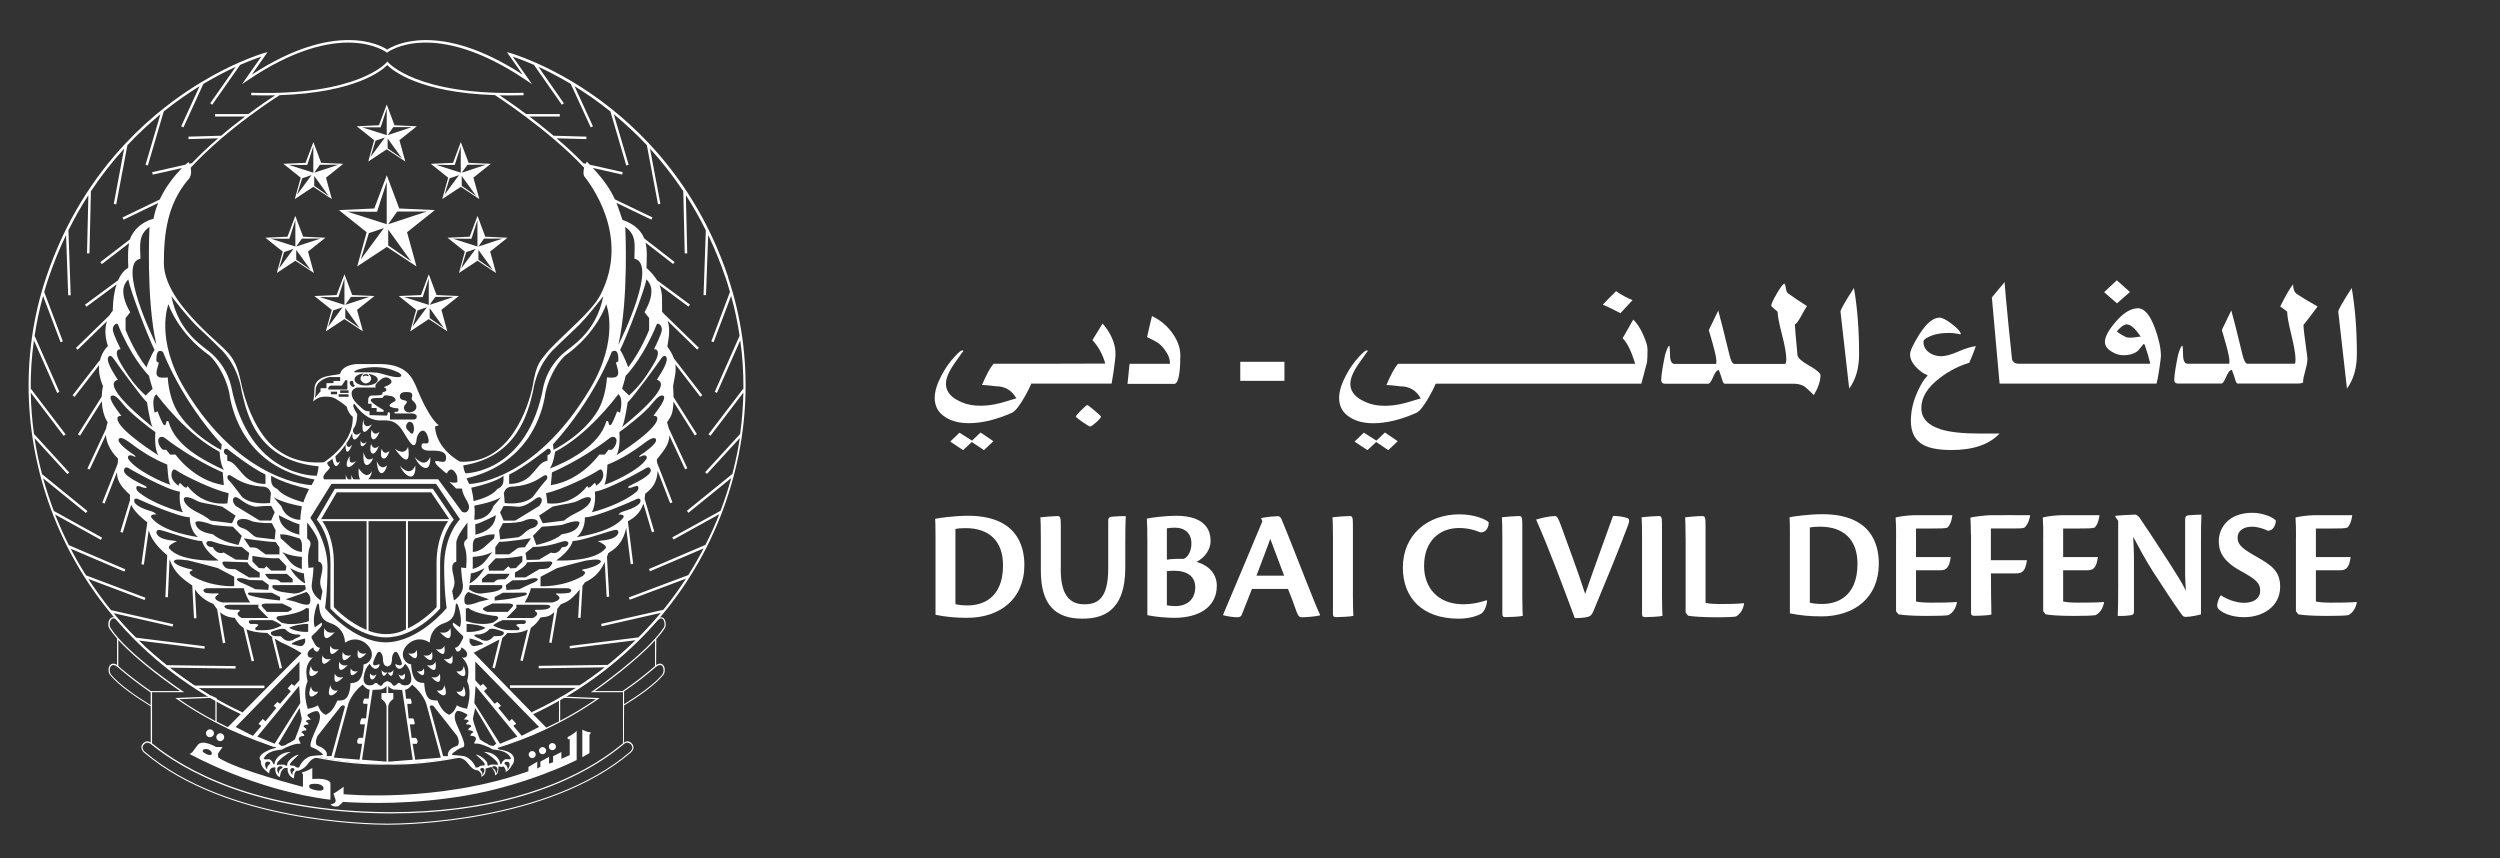 <svg width="437" height="150" viewBox="0 0 437 150" fill="none" xmlns="http://www.w3.org/2000/svg">
<rect x="0" y="0" width="437" height="150" fill="#333333" stroke="none"/>
<path d="M66.589 133.443C64.609 133.443 60.439 133.283 55.079 132.203L54.519 132.313C60.139 133.493 64.539 133.663 66.589 133.663C67.319 133.663 67.719 133.643 67.719 133.643C67.719 133.643 68.129 133.663 68.859 133.663C70.829 133.663 74.989 133.503 80.319 132.443L80.229 132.233C74.949 133.293 70.829 133.443 68.869 133.443C68.139 133.443 67.739 133.423 67.729 133.423C67.729 133.423 67.329 133.443 66.599 133.443H66.589Z" fill="white"/>
<path d="M114.689 116.293L114.719 111.703C115.299 111.063 115.809 110.423 116.199 109.823C116.439 109.473 116.429 108.773 116.199 108.323C115.889 107.723 115.269 107.753 114.619 108.473C110.229 113.443 104.879 117.873 98.709 121.653H98.589L97.709 122.053V126.093C93.729 128.163 89.829 129.663 86.229 130.733L86.489 130.883C92.079 129.203 98.379 126.503 104.559 122.203L104.819 122.023L98.919 121.773C105.069 117.993 110.399 113.573 114.779 108.613C115.079 108.273 115.349 108.093 115.579 108.093C115.789 108.093 115.929 108.263 116.009 108.413C116.209 108.793 116.219 109.413 116.029 109.693C113.059 114.243 103.669 120.733 103.569 120.803L103.279 120.993H108.899V129.933L108.839 129.983C108.739 130.063 108.639 130.133 108.549 130.213C108.039 130.623 107.519 131.023 106.999 131.413C106.919 131.463 106.849 131.523 106.769 131.573C97.469 138.283 84.009 141.963 68.539 141.963H67.739C44.709 141.773 32.189 134.443 26.769 130.083C26.759 130.083 26.749 130.063 26.729 130.053L26.579 129.933V120.993H32.209L31.909 120.803C31.819 120.733 22.329 114.393 19.369 109.823C19.119 109.503 19.099 108.923 19.299 108.503C19.379 108.353 19.549 108.083 19.849 108.083C20.099 108.083 20.389 108.263 20.699 108.603C25.069 113.563 30.409 117.983 36.549 121.763L30.649 122.013L30.909 122.193C37.159 126.543 43.519 129.243 49.159 130.923L49.379 130.753C45.769 129.683 41.859 128.203 37.869 126.133V122.033L36.939 121.613H36.749C30.589 117.843 25.239 113.423 20.849 108.453C20.169 107.683 19.439 107.703 19.089 108.393C18.849 108.893 18.879 109.563 19.169 109.933C19.519 110.473 19.959 111.033 20.459 111.603V116.233C19.799 115.803 19.409 116.083 19.269 116.233C18.849 116.683 18.879 117.643 19.329 118.093C20.859 119.873 23.679 121.833 26.349 123.463V129.783C26.159 129.663 25.959 129.583 25.769 129.583C25.319 129.583 24.969 129.923 24.799 130.233C24.529 130.803 24.939 131.353 25.189 131.553C39.559 143.803 64.759 144.163 67.579 144.163H67.859C70.689 144.163 95.879 143.813 110.249 131.563C110.509 131.353 110.919 130.813 110.639 130.233C110.469 129.923 110.129 129.583 109.679 129.583C109.469 129.583 109.269 129.673 109.059 129.813L109.089 123.313C111.689 121.713 114.369 119.833 115.849 118.103C116.299 117.653 116.329 116.693 115.909 116.233C115.759 116.073 115.359 115.803 114.679 116.263L114.689 116.293ZM104.159 122.223C102.079 123.653 99.999 124.903 97.919 125.983V122.193L98.359 121.973L104.149 122.213L104.159 122.223ZM37.179 121.973L37.649 122.193V126.043C35.539 124.933 33.409 123.673 31.299 122.223L37.179 121.973ZM20.689 111.873C24.089 115.653 30.089 119.843 31.479 120.803H26.369C24.389 119.443 22.509 118.013 20.739 116.483C20.719 116.463 20.689 116.453 20.679 116.433V111.873H20.689ZM19.479 117.983C19.109 117.613 19.079 116.773 19.419 116.413C19.689 116.133 20.109 116.213 20.609 116.643C22.409 118.193 24.319 119.663 26.339 121.043V123.253C23.719 121.643 20.979 119.733 19.469 117.983H19.479ZM109.689 129.833C110.049 129.833 110.329 130.113 110.459 130.363C110.729 130.923 110.149 131.413 110.129 131.423C95.809 143.623 70.699 143.973 67.869 143.973H67.589C64.769 143.973 39.649 143.623 25.329 131.423C25.309 131.403 24.719 130.923 24.989 130.363C25.129 130.103 25.399 129.823 25.759 129.823C25.959 129.823 26.179 129.913 26.389 130.083L26.599 130.243C32.039 134.633 44.609 142.003 67.729 142.183H68.529C85.129 142.183 99.419 137.963 108.779 130.293L109.059 130.063C109.269 129.883 109.479 129.803 109.679 129.803L109.689 129.833ZM108.809 120.803H103.959C105.299 119.863 111.079 115.703 114.499 111.953V116.433C114.499 116.433 114.459 116.463 114.429 116.483C112.669 118.013 110.789 119.443 108.809 120.803ZM115.699 117.993C114.249 119.673 111.629 121.523 109.089 123.093V120.853C111.029 119.533 112.849 118.133 114.569 116.643C115.069 116.213 115.489 116.133 115.749 116.413C116.089 116.783 116.059 117.623 115.689 117.993H115.699Z" fill="white"/>
<path d="M77.649 119.742C77.649 119.742 77.649 120.982 76.369 120.682C76.729 121.422 78.679 122.552 77.649 119.742Z" fill="white"/>
<path d="M81.049 116.375C81.049 116.375 81.049 117.615 79.779 117.325C80.129 118.055 82.089 119.195 81.049 116.375Z" fill="white"/>
<path d="M81.049 119.945C81.049 119.945 81.049 121.185 79.779 120.885C80.129 121.625 82.089 122.755 81.049 119.945Z" fill="white"/>
<path d="M64.879 77.594C64.639 78.214 64.719 79.044 64.979 79.214C65.629 79.644 66.219 77.964 66.219 77.964C65.179 78.884 64.879 77.594 64.879 77.594Z" fill="white"/>
<path d="M63.559 79.023C63.269 82.293 64.739 81.423 65.219 80.083C63.829 80.963 63.559 79.023 63.559 79.023Z" fill="white"/>
<path d="M65.049 74.163C65.049 74.163 63.479 75.343 63.519 73.203C63.519 73.203 62.629 77.653 65.049 74.163Z" fill="white"/>
<path d="M64.109 77.251C63.189 77.951 63.069 76.961 63.069 76.961C62.979 77.481 63.019 77.861 63.199 77.971C63.549 78.191 64.109 77.251 64.109 77.251Z" fill="white"/>
<path d="M78.719 109.766C78.719 109.766 78.449 110.886 76.909 110.526C77.399 111.006 79.189 112.936 78.719 109.766Z" fill="white"/>
<path d="M74.629 116.271C75.029 116.661 76.509 118.251 76.119 115.641C76.119 115.641 75.889 116.561 74.629 116.271Z" fill="white"/>
<path d="M74.029 114.55C74.429 114.94 75.909 116.53 75.519 113.93C75.519 113.93 75.289 114.85 74.029 114.55Z" fill="white"/>
<path d="M74.099 116.805C74.099 116.805 73.909 117.575 72.859 117.325C73.199 117.645 74.419 118.975 74.099 116.805Z" fill="white"/>
<path d="M77.569 115.185C77.969 115.575 79.449 117.165 79.059 114.555C79.059 114.555 78.839 115.475 77.569 115.185Z" fill="white"/>
<path d="M77.669 112.852C77.669 112.852 77.449 113.772 76.189 113.472C76.589 113.862 78.059 115.462 77.669 112.852Z" fill="white"/>
<path d="M76.889 117.734C76.889 117.734 76.669 118.664 75.399 118.364C75.799 118.744 77.269 120.334 76.889 117.734Z" fill="white"/>
<path d="M67.639 81.345C66.419 82.425 65.849 80.555 65.849 80.555C66.079 83.835 67.379 82.745 67.639 81.345Z" fill="white"/>
<path d="M65.089 76.722C65.749 77.152 66.329 75.472 66.329 75.472C65.289 76.392 64.989 75.102 64.989 75.102C64.759 75.722 64.839 76.552 65.089 76.722Z" fill="white"/>
<path d="M60.789 116.271C59.529 116.571 59.309 115.641 59.309 115.641C58.919 118.241 60.389 116.651 60.789 116.271Z" fill="white"/>
<path d="M58.519 110.526C56.979 110.886 56.709 109.766 56.709 109.766C56.239 112.936 58.029 110.996 58.519 110.526Z" fill="white"/>
<path d="M61.389 114.55C60.119 114.85 59.909 113.93 59.909 113.93C59.519 116.54 60.989 114.94 61.389 114.55Z" fill="white"/>
<path d="M57.749 112.852C57.359 115.462 58.839 113.862 59.239 113.472C57.969 113.772 57.749 112.852 57.749 112.852Z" fill="white"/>
<path d="M62.559 117.322C61.499 117.572 61.319 116.812 61.319 116.812C60.989 118.983 62.219 117.652 62.559 117.322Z" fill="white"/>
<path d="M57.779 119.742C56.739 122.562 58.699 121.422 59.049 120.682C57.789 120.982 57.779 119.742 57.779 119.742Z" fill="white"/>
<path d="M64.059 114.214C62.789 114.514 62.569 113.594 62.569 113.594C62.179 116.194 63.659 114.604 64.059 114.214Z" fill="white"/>
<path d="M60.019 118.357C58.749 118.657 58.529 117.727 58.529 117.727C58.139 120.337 59.609 118.747 60.019 118.357Z" fill="white"/>
<path d="M69.869 81.383C70.299 82.233 70.649 82.673 71.009 82.953C72.429 84.033 72.699 82.333 72.589 81.383C71.639 83.603 69.869 81.383 69.869 81.383Z" fill="white"/>
<path d="M68.069 78.815C67.029 79.735 66.729 78.445 66.729 78.445C66.489 79.055 66.569 79.905 66.839 80.065C67.639 80.555 68.069 78.815 68.069 78.815Z" fill="white"/>
<path d="M73.629 81.463C75.039 82.543 75.309 80.843 75.199 79.883C74.249 82.103 72.479 79.883 72.479 79.883C72.899 80.733 73.249 81.173 73.629 81.463Z" fill="white"/>
<path d="M71.329 78.086C70.749 79.836 69.019 78.436 69.019 78.436C72.209 82.896 71.329 78.086 71.329 78.086Z" fill="white"/>
<path d="M57.849 115.192C56.579 115.492 56.359 114.562 56.359 114.562C55.969 117.172 57.449 115.572 57.849 115.192Z" fill="white"/>
<path d="M71.359 114.214C71.759 114.604 73.229 116.194 72.849 113.594C72.849 113.594 72.629 114.514 71.359 114.214Z" fill="white"/>
<path d="M55.649 120.885C54.389 121.185 54.369 119.945 54.369 119.945C53.339 122.765 55.289 121.625 55.649 120.885Z" fill="white"/>
<path d="M62.259 80.602C60.679 81.512 61.179 79.742 61.179 79.742C60.689 80.232 60.469 81.292 60.679 81.512C61.199 82.052 62.259 80.602 62.259 80.602Z" fill="white"/>
<path d="M55.649 117.315C54.389 117.615 54.369 116.375 54.369 116.375C53.339 119.185 55.289 118.055 55.649 117.315Z" fill="white"/>
<path d="M64.699 117.734C64.509 118.734 65.039 118.954 65.379 118.614C65.649 118.334 65.799 117.824 65.799 117.824C65.249 118.504 64.699 117.734 64.699 117.734Z" fill="white"/>
<path d="M69.659 117.832C69.659 117.832 69.799 118.342 70.079 118.622C70.409 118.962 70.949 118.742 70.749 117.742C70.749 117.742 70.209 118.512 69.649 117.832H69.659Z" fill="white"/>
<path d="M66.699 117.133C66.699 117.133 66.769 119.123 67.729 117.493C67.729 117.493 67.209 117.853 66.699 117.133Z" fill="white"/>
<path d="M67.729 117.493C68.689 119.123 68.759 117.133 68.759 117.133C68.249 117.853 67.729 117.493 67.729 117.493Z" fill="white"/>
<path d="M79.319 90.835L75.669 85.445H58.519L55.369 90.845L55.479 90.965C55.479 90.965 57.769 93.485 57.769 98.465C57.769 102.685 57.749 106.275 57.749 106.275V106.355L57.809 106.425C57.989 106.625 62.339 111.415 67.459 111.415C72.579 111.415 76.709 106.625 76.889 106.415L76.939 106.355V106.275C76.939 106.275 76.929 102.675 76.929 98.465C76.929 93.485 79.189 90.995 79.219 90.965L79.339 90.835H79.319ZM64.079 110.095C61.089 108.895 58.789 106.575 58.359 106.125V98.465C58.369 94.545 57.089 92.155 56.349 91.095H64.079V110.105V110.095ZM70.959 110.005C67.929 111.595 64.989 110.485 64.419 110.245V91.095H70.959V110.005ZM76.309 98.465C76.309 102.255 76.309 105.425 76.319 106.135C75.929 106.545 73.919 108.605 71.309 109.845V91.095H78.329C77.589 92.145 76.309 94.545 76.309 98.465ZM56.129 90.745L58.869 86.055H75.349L78.529 90.745H56.139H56.129Z" fill="white"/>
<path d="M65.449 51.745L61.569 51.575L60.209 47.945L58.839 51.575L54.959 51.745L57.989 54.165L56.959 57.915L60.199 55.775L63.439 57.915L62.409 54.165L65.449 51.745ZM57.369 57.115L58.239 54.265L59.889 53.705L57.379 57.115H57.369ZM60.209 53.295L55.889 51.925L59.149 51.945L60.209 48.685V53.305V53.295ZM61.349 51.895H64.569L60.349 53.285L61.339 51.895H61.349ZM62.859 57.345L60.359 55.605V53.865L62.859 57.345Z" fill="white"/>
<path d="M80.189 51.745L76.309 51.575L74.949 47.945L73.589 51.575L69.709 51.745L72.739 54.165L71.709 57.915L74.949 55.775L78.189 57.915L77.159 54.165L80.199 51.745H80.189ZM72.109 57.115L72.979 54.265L74.629 53.705L72.109 57.115ZM74.949 53.295L70.629 51.925L73.889 51.945L74.949 48.685V53.305V53.295ZM76.089 51.895H79.319L75.099 53.285L76.089 51.895ZM77.609 57.345L75.109 55.605V53.865L77.609 57.345Z" fill="white"/>
<path d="M60.019 28.636L56.139 28.466L54.779 24.836L53.409 28.466L49.529 28.636L52.569 31.056L51.529 34.796L54.769 32.656L58.009 34.796L56.979 31.056L60.009 28.636H60.019ZM51.939 34.016L52.819 31.166L54.459 30.606L51.939 34.016ZM54.769 30.186L50.449 28.816L53.709 28.836L54.769 25.576V30.196V30.186ZM55.919 28.796H59.149L54.929 30.186L55.919 28.796ZM57.429 34.236L54.929 32.496V30.756L57.429 34.236Z" fill="white"/>
<path d="M72.839 22.076L68.959 21.896L67.599 18.266L66.239 21.896L62.359 22.076L65.399 24.496L64.369 28.236L67.609 26.096L70.849 28.236L69.819 24.496L72.849 22.076H72.839ZM64.769 27.446L65.649 24.596L67.289 24.036L64.769 27.446ZM67.599 23.626L63.279 22.256H66.539L67.599 19.016V23.636V23.626ZM68.749 22.226H71.969L67.759 23.626L68.749 22.226ZM70.259 27.676L67.759 25.936V24.196L70.259 27.676Z" fill="white"/>
<path d="M75.989 36.723L69.789 36.443L67.609 30.633L65.429 36.443L59.239 36.723L64.089 40.593L62.439 46.573L67.619 43.153L72.799 46.573L71.149 40.593L76.009 36.723H75.989ZM63.079 45.313L64.479 40.753L67.109 39.863L63.089 45.313H63.079ZM67.599 39.193L60.699 36.993L65.909 37.013L67.599 31.803V39.183V39.193ZM69.439 36.973H74.599L67.859 39.193L69.429 36.973H69.439ZM71.859 45.683L67.859 42.903V40.123L71.859 45.683Z" fill="white"/>
<path d="M56.869 41.554L52.989 41.374L51.619 37.734L50.259 41.374L46.389 41.554L49.419 43.974L48.389 47.714L51.629 45.574L54.869 47.714L53.839 43.974L56.879 41.554H56.869ZM48.789 46.924L49.659 44.064L51.299 43.504L48.789 46.914V46.924ZM51.629 43.094L47.309 41.714L50.579 41.734L51.629 38.474V43.094ZM52.779 41.704H55.999L51.779 43.094L52.769 41.704H52.779ZM54.279 47.154L51.779 45.414V43.674L54.279 47.154Z" fill="white"/>
<path d="M88.709 41.554L84.829 41.374L83.469 37.734L82.099 41.374L78.229 41.554L81.259 43.974L80.229 47.714L83.469 45.574L86.709 47.714L85.679 43.974L88.709 41.554ZM80.629 46.924L81.499 44.064L83.149 43.504L80.629 46.914V46.924ZM83.469 43.094L79.149 41.714L82.409 41.734L83.459 38.474V43.094H83.469ZM84.609 41.704H87.839L83.619 43.094L84.609 41.704ZM86.129 47.154L83.629 45.414V43.674L86.129 47.154Z" fill="white"/>
<path d="M85.789 28.636L81.919 28.466L80.549 24.836L79.189 28.466L75.309 28.636L78.339 31.056L77.309 34.796L80.549 32.656L83.789 34.796L82.749 31.056L85.779 28.636H85.789ZM77.719 34.016L78.589 31.166L80.239 30.606L77.719 34.016ZM80.549 30.186L76.229 28.816L79.489 28.836L80.539 25.576V30.196L80.549 30.186ZM81.699 28.796H84.929L80.719 30.186L81.709 28.796H81.699ZM83.219 34.236L80.709 32.496V30.756L83.219 34.236Z" fill="white"/>
<path d="M37.399 128.174C37.399 128.554 37.089 128.864 36.699 128.864C36.309 128.864 36.009 128.554 36.009 128.174C36.009 127.794 36.319 127.484 36.699 127.484C37.079 127.484 37.399 127.794 37.399 128.174Z" fill="white"/>
<path d="M39.189 128.862C39.189 129.242 38.879 129.552 38.499 129.552C38.119 129.552 37.809 129.242 37.809 128.862C37.809 128.482 38.119 128.172 38.499 128.172C38.879 128.172 39.189 128.482 39.189 128.862Z" fill="white"/>
<path d="M54.589 136.173V134.243C54.589 134.243 53.739 134.803 52.749 135.013L52.959 135.413V137.543C52.959 137.543 41.319 134.583 38.159 132.413L38.089 131.753L38.899 130.573H37.759C37.759 130.573 35.409 129.163 34.579 130.203C33.759 131.243 33.689 131.593 33.129 131.783C33.129 131.783 44.479 138.163 57.759 139.793V136.853C57.759 136.853 57.549 135.923 54.589 136.163M36.989 131.833C36.699 132.313 35.449 131.493 35.459 131.383C35.459 131.303 35.369 131.053 35.689 130.973C35.929 130.913 36.269 130.923 36.469 131.013C36.809 131.173 37.159 131.563 36.989 131.833ZM56.549 137.893C56.349 138.593 54.349 137.923 54.249 137.813C54.079 137.613 53.869 137.343 54.249 137.123C54.519 136.963 55.339 137.003 55.619 137.053C56.099 137.123 56.659 137.493 56.549 137.893Z" fill="white"/>
<path d="M58.279 138.744C58.279 138.744 59.779 137.814 60.059 137.514V138.824C60.059 138.824 76.479 140.454 92.369 134.814V134.064L93.909 133.144V134.344L94.459 134.024V133.134L95.969 132.294V133.494L96.679 133.234V132.184L98.129 131.454V132.644L99.589 131.994V129.214H99.239L99.219 128.854C99.219 128.854 100.469 128.214 100.799 127.734V132.854C100.799 132.854 92.249 137.204 81.409 139.064C72.139 140.654 63.999 140.434 59.949 140.174L59.769 140.374L59.179 140.904C59.179 140.904 58.329 141.194 57.769 140.614C58.319 140.504 58.799 140.304 58.649 139.784C58.499 139.274 58.279 138.724 58.279 138.724" fill="white"/>
<path d="M101.789 127.572V132.342C101.789 132.342 102.789 131.832 103.039 131.612V128.382L103.229 128.272V128.022C103.229 128.022 102.499 127.942 101.799 127.562" fill="white"/>
<path d="M97.179 130.511C97.179 130.861 96.899 131.131 96.549 131.131C96.199 131.131 95.929 130.851 95.929 130.511C95.929 130.171 96.209 129.891 96.549 129.891C96.889 129.891 97.179 130.171 97.179 130.511Z" fill="white"/>
<path d="M95.469 131.216C95.469 131.556 95.189 131.836 94.839 131.836C94.489 131.836 94.209 131.556 94.209 131.216C94.209 130.876 94.499 130.586 94.839 130.586C95.179 130.586 95.469 130.866 95.469 131.216Z" fill="white"/>
<path d="M93.649 131.901C93.649 132.241 93.369 132.521 93.029 132.521C92.689 132.521 92.409 132.241 92.409 131.901C92.409 131.561 92.689 131.281 93.029 131.281C93.369 131.281 93.649 131.561 93.649 131.901Z" fill="white"/>
<path d="M127.299 48.475C123.929 38.465 118.849 30.865 113.499 25.145V25.115H113.479C108.939 20.275 104.209 16.775 100.139 14.335L100.119 14.305H100.099C97.639 12.845 95.439 11.745 93.659 10.965L93.639 10.935V10.955C90.949 9.775 89.249 9.285 89.179 9.265L88.609 9.115L91.359 13.045C76.649 3.495 68.789 7.945 67.689 8.665C66.589 7.945 58.719 3.485 44.019 13.045L46.769 9.115L46.189 9.265C46.119 9.285 44.419 9.775 41.749 10.945H41.729L41.709 10.965C39.929 11.745 37.729 12.845 35.269 14.325H35.249L35.229 14.345C31.159 16.795 26.419 20.285 21.889 25.125H21.869V25.145C16.519 30.865 11.439 38.465 8.069 48.475C3.419 62.305 4.069 77.595 9.909 91.555C16.019 106.115 27.439 117.925 42.089 124.825C40.659 126.275 39.659 127.275 39.659 127.275L47.719 130.505C47.719 130.505 48.509 130.465 48.169 130.745C47.509 130.835 44.529 131.895 45.619 133.035C45.469 133.935 46.309 134.635 47.049 135.215C47.089 134.475 47.339 134.125 48.129 134.125C48.079 134.535 48.129 135.585 48.909 135.835C49.039 135.425 48.949 134.765 49.699 134.265L50.279 134.225C50.279 134.225 50.069 135.555 51.389 136.085C51.389 135.505 51.479 134.725 52.009 134.725C52.539 134.725 53.249 134.185 53.579 133.815C54.029 133.365 54.399 132.245 56.139 132.405C56.139 132.405 66.569 134.935 79.449 132.445C80.229 132.355 81.149 132.535 81.799 133.455C82.489 134.375 82.999 134.655 83.549 134.655C84.059 135.025 84.239 135.305 84.149 135.805C84.649 135.525 84.929 135.155 84.879 134.325C85.299 134.275 85.889 134.055 85.889 134.055C85.889 134.055 86.669 134.975 86.529 135.525C86.719 135.475 87.179 135.295 87.129 133.965C87.639 134.005 87.549 134.145 87.999 133.965C88.229 134.195 88.509 134.555 88.369 134.975C88.739 134.745 89.239 134.335 89.429 133.825C89.699 133.685 90.989 131.475 87.259 131.015C86.929 130.875 86.889 130.605 86.889 130.605C86.889 130.605 92.549 128.945 95.589 127.285C95.259 126.955 94.359 126.035 93.189 124.845C107.859 117.955 119.309 106.135 125.409 91.555C131.259 77.605 131.919 62.305 127.259 48.475H127.299ZM41.199 127.075L52.349 115.645V118.915L51.439 119.895L50.989 119.545L50.279 120.325L50.839 120.825L48.949 123.025L48.489 122.695L47.839 123.385L48.309 123.755L46.399 126.085L45.939 125.675L45.169 126.515L45.679 126.895L44.209 128.625L41.189 127.085L41.199 127.075ZM48.019 130.005L44.979 128.755L52.289 119.885L52.499 122.885L48.009 129.995L48.019 130.005ZM43.869 109.075C43.539 109.075 43.179 108.405 43.899 108.405H47.609C47.609 108.405 49.089 109.015 49.209 109.355C48.379 109.785 47.309 110.185 46.079 110.155C45.399 110.155 44.849 110.155 44.849 110.155C44.849 110.155 44.219 109.945 44.979 109.475C45.519 109.145 44.789 109.005 43.869 109.075ZM41.509 106.595C41.089 106.595 39.759 106.635 39.339 106.225C38.919 105.805 39.669 105.705 40.269 105.705H45.189C45.189 105.705 45.119 106.125 45.189 106.275C45.369 106.505 46.909 108.025 46.909 108.025H42.259C42.259 108.025 40.839 107.375 41.949 106.795C41.799 106.595 41.949 106.595 41.519 106.595H41.509ZM37.369 103.745C36.949 103.745 36.389 103.695 36.059 103.645C35.509 103.565 35.159 102.815 36.429 102.815H42.619C42.619 102.815 42.849 103.995 43.719 105.315H38.869C38.869 105.315 36.589 104.785 38.199 103.885C38.359 103.635 37.789 103.735 37.369 103.735V103.745ZM33.149 99.455C32.899 99.415 30.769 98.925 30.369 98.155C30.529 97.795 30.849 97.675 32.939 97.965C35.039 98.465 38.049 99.295 38.049 99.295L40.939 100.815V102.465C40.939 102.465 37.039 102.715 33.499 100.635C32.979 100.115 33.009 99.925 33.699 99.665C33.499 99.485 33.399 99.505 33.139 99.455H33.149ZM27.339 93.195C27.339 92.495 27.689 92.525 28.809 92.865C29.939 93.205 34.009 94.585 35.329 94.585C35.329 94.585 35.569 96.105 38.199 97.975C36.629 98.055 31.239 98.025 29.529 95.805C29.359 95.325 30.379 94.875 30.929 94.585C30.219 94.435 27.879 94.485 27.339 93.195ZM26.399 89.365C25.749 89.175 23.289 88.405 23.459 87.435C23.509 87.015 23.999 87.115 24.409 87.355C25.039 87.655 31.509 90.495 33.189 90.415C33.189 90.415 33.019 92.525 34.599 93.885C31.639 93.405 28.329 92.505 26.649 90.705C26.129 90.175 26.449 89.875 27.339 89.925C26.919 89.515 26.969 89.565 26.409 89.355L26.399 89.365ZM20.239 71.345C20.239 71.345 18.479 68.995 19.829 69.145C20.329 69.195 21.109 70.145 21.519 70.655C22.519 72.015 26.369 75.025 27.169 75.535C27.169 75.535 26.889 78.265 27.659 79.575C27.039 79.175 21.469 75.635 20.619 73.605C20.419 73.045 20.509 72.665 21.219 72.705C20.799 72.165 20.239 71.355 20.239 71.355V71.345ZM26.129 39.665C26.129 39.665 25.499 52.275 27.339 60.275C26.769 59.205 20.429 46.045 24.549 45.215C24.509 42.875 24.109 41.095 26.129 39.665ZM33.319 29.335C39.739 22.355 48.799 16.685 48.889 16.635C62.199 16.195 66.799 12.295 67.699 11.375C68.599 12.295 73.199 16.195 86.509 16.625C86.599 16.685 95.719 22.525 102.119 29.315C101.979 29.845 101.939 30.395 102.089 30.755C102.969 31.905 110.329 41.155 104.949 51.555C103.439 54.455 98.969 58.005 95.929 61.225C94.499 63.065 93.769 63.345 93.119 67.435C92.389 71.115 89.119 81.205 80.409 80.695C80.409 80.695 76.299 78.605 76.029 74.575L76.709 74.315C76.709 74.315 75.109 73.535 72.689 67.435C72.089 66.245 71.259 63.725 66.589 63.635H62.369C62.369 63.635 59.899 63.725 59.479 65.285C59.169 65.775 54.959 65.175 54.959 68.075C54.959 69.625 54.709 70.195 54.709 70.195C54.709 70.195 55.329 69.575 56.079 69.415C56.689 69.285 57.849 69.265 58.559 69.645C59.619 70.245 60.299 70.835 60.619 71.115C60.749 71.805 61.209 72.535 61.669 72.855C61.669 74.095 61.579 77.345 56.669 80.785C56.669 80.785 52.249 81.435 48.569 78.695C48.569 78.695 43.939 76.055 41.929 65.955C41.279 63.295 40.469 62.155 38.889 60.685C37.889 59.685 33.699 56.245 30.989 52.315C29.609 50.295 28.689 48.155 28.639 46.145C28.639 40.875 29.229 35.775 32.819 31.495C32.819 31.495 33.669 30.835 33.329 29.345L33.319 29.335ZM109.299 39.665C111.319 41.085 110.919 42.875 110.889 45.215C115.009 46.045 108.669 59.215 108.089 60.275C109.929 52.265 109.299 39.665 109.299 39.665ZM114.809 73.595C113.959 75.625 108.389 79.165 107.759 79.565C108.539 78.245 108.259 75.525 108.259 75.525C109.059 75.015 112.909 72.005 113.899 70.645C114.319 70.145 115.099 69.195 115.599 69.135C116.939 68.985 115.189 71.335 115.189 71.335C115.189 71.335 114.629 72.145 114.209 72.685C114.919 72.645 115.009 73.025 114.809 73.585V73.595ZM108.769 90.715C107.089 92.525 103.779 93.415 100.819 93.895C102.399 92.525 102.229 90.425 102.229 90.425C103.909 90.505 110.389 87.665 111.009 87.365C111.419 87.115 111.899 87.025 111.959 87.445C112.129 88.415 109.659 89.185 109.019 89.375C108.459 89.585 108.499 89.535 108.089 89.945C108.979 89.885 109.289 90.185 108.769 90.725V90.715ZM105.899 95.795C104.199 98.015 98.809 98.045 97.229 97.965C99.859 96.105 100.099 94.575 100.099 94.575C101.419 94.575 105.489 93.195 106.619 92.855C107.749 92.515 108.089 92.485 108.089 93.185C107.549 94.475 105.219 94.425 104.499 94.575C105.039 94.865 106.069 95.315 105.899 95.795ZM101.919 100.645C98.379 102.715 94.489 102.475 94.489 102.475V100.825L97.379 99.305C97.379 99.305 100.379 98.475 102.479 97.975C104.579 97.675 104.899 97.805 105.059 98.165C104.649 98.935 102.529 99.425 102.269 99.465C102.019 99.505 101.909 99.495 101.709 99.675C102.409 99.945 102.429 100.125 101.909 100.645H101.919ZM97.229 103.895C98.829 104.795 96.549 105.315 96.549 105.315H91.699C92.569 103.995 92.799 102.815 92.799 102.815H98.989C100.259 102.815 99.909 103.565 99.369 103.645C99.029 103.695 98.479 103.745 98.049 103.745C97.619 103.745 97.059 103.645 97.229 103.895ZM93.169 108.025H88.519C88.519 108.025 90.059 106.515 90.239 106.275C90.309 106.115 90.239 105.705 90.239 105.705H95.159C95.759 105.705 96.499 105.805 96.079 106.225C95.659 106.645 94.319 106.595 93.899 106.595C93.479 106.595 93.619 106.595 93.469 106.795C94.589 107.375 93.159 108.025 93.159 108.025H93.169ZM90.439 109.475C91.199 109.945 90.569 110.155 90.569 110.155C90.569 110.155 90.019 110.155 89.339 110.155C88.109 110.185 87.039 109.785 86.209 109.355C86.339 109.015 87.809 108.405 87.809 108.405H91.519C92.229 108.405 91.879 109.075 91.549 109.075C90.629 109.005 89.889 109.145 90.429 109.475H90.439ZM30.129 82.295C30.359 81.955 30.449 81.935 31.399 82.575C32.399 83.205 37.169 85.595 39.969 86.215L39.749 87.985C39.749 87.985 35.629 88.705 32.769 84.945C32.699 85.235 32.529 85.595 31.579 84.495C31.309 84.405 31.239 84.625 31.239 84.925C30.819 84.655 29.519 83.675 30.129 82.305V82.295ZM29.719 79.465L29.059 78.615L28.599 78.645C27.919 78.365 27.429 77.095 27.759 76.635C28.079 76.175 28.629 76.365 28.919 76.635C33.939 80.485 38.939 82.575 38.939 82.575C38.939 82.575 39.019 83.745 39.129 84.805C33.819 83.985 30.689 79.465 30.689 79.465H29.709H29.719ZM36.679 62.195C38.309 63.695 39.939 66.995 40.189 69.415C40.659 71.765 42.769 81.695 54.989 83.815C54.699 84.385 54.479 84.795 54.479 84.795C54.479 84.795 42.219 84.525 32.299 67.995C27.019 59.195 29.439 53.165 29.439 53.165C29.439 53.165 31.029 58.195 36.679 62.185V62.195ZM29.969 51.785C29.969 51.785 32.969 55.715 34.769 57.365C36.379 58.835 38.519 60.965 38.519 60.965C38.519 60.965 41.509 63.545 42.249 68.435C43.169 72.305 44.849 80.525 55.699 81.515C55.599 82.445 55.379 83.155 55.379 83.155C55.379 83.155 43.599 83.645 40.399 67.475C39.799 65.035 38.559 63.295 37.139 61.935C35.729 60.575 31.289 58.405 29.959 51.785H29.969ZM56.309 99.865C55.929 101.725 55.769 101.835 56.369 103.335C56.149 104.475 56.059 104.955 56.059 104.955C56.059 104.955 54.239 103.875 54.509 102.035C54.779 100.195 54.799 99.175 54.799 99.175L53.929 99.265C53.929 99.265 53.619 96.835 54.189 95.525C54.399 94.855 54.229 94.515 53.689 94.105V91.335C53.689 91.335 55.539 93.505 55.649 94.805V98.165C55.649 98.165 56.629 98.225 56.299 99.845L56.309 99.865ZM41.089 86.895C41.469 86.925 41.549 86.995 41.879 87.215C42.209 87.435 43.839 88.765 45.079 88.545C46.329 88.405 47.399 88.435 47.399 88.435L48.019 89.545L47.399 90.985H45.379L41.199 88.435C41.199 88.435 40.179 87.315 41.089 86.885V86.895ZM40.079 84.035C39.569 83.705 39.649 82.735 40.369 83.145C41.099 83.565 42.539 84.785 45.659 85.045C45.659 85.045 46.709 84.945 47.139 85.695L47.359 86.165C47.359 86.165 47.239 87.085 47.209 87.915C46.779 87.965 43.989 88.295 42.329 86.885C41.499 85.795 40.699 84.715 40.079 84.025V84.035ZM52.779 99.455C52.779 99.455 52.019 99.315 51.259 98.725C50.409 98.055 49.959 97.125 49.329 96.475C49.329 96.475 50.459 97.175 52.769 97.345C52.739 98.265 52.769 99.455 52.769 99.455H52.779ZM53.129 100.225C53.129 100.845 53.339 101.985 53.339 101.985C53.339 101.985 51.909 101.365 50.709 99.295C50.709 99.295 51.989 100.085 53.129 100.225ZM52.779 96.475C52.779 96.475 51.889 96.495 50.859 95.715C49.909 94.895 49.499 94.415 49.069 94.135L48.959 93.405C48.959 93.405 49.779 93.365 50.559 93.595L52.359 94.115C52.359 94.115 52.799 94.435 52.779 95.365C52.779 96.255 52.779 96.475 52.779 96.475ZM52.349 93.465C51.819 93.325 48.909 92.755 48.749 90.055C48.749 90.055 51.129 91.355 52.349 91.645C52.369 92.125 52.259 93.125 52.349 93.465ZM52.509 90.865C51.749 90.865 49.889 90.545 49.179 88.485C48.319 87.565 47.839 86.905 47.839 86.905C47.839 86.905 49.019 87.805 52.759 88.505C52.599 89.485 52.499 90.315 52.499 90.865H52.509ZM43.769 90.995C44.396 91.295 45.649 91.445 47.529 91.445L48.179 92.695L48.019 94.285L44.939 93.925C44.939 93.925 44.469 93.855 43.869 93.255C43.379 92.765 42.879 92.445 42.389 92.315C42.389 92.315 41.429 92.085 41.429 91.345C41.429 90.605 42.839 90.545 43.779 90.995H43.769ZM48.169 94.725L48.849 95.665V96.905H46.419L44.919 95.815C44.919 95.815 44.689 95.685 43.699 95.685C43.339 95.205 42.629 94.105 42.629 94.105C42.629 94.105 46.769 94.755 48.169 94.735V94.725ZM44.109 97.165C44.109 97.165 46.749 97.695 48.749 97.575C49.349 98.145 50.069 98.975 50.069 98.975L49.929 99.745H47.389L46.559 98.975L46.199 99.355L45.249 99.285L44.119 98.145V97.165H44.109ZM50.119 100.305L51.159 101.205V101.805H49.079C48.459 101.155 48.129 101.315 47.179 101.265C46.689 101.075 46.339 100.315 46.339 100.315H50.109L50.119 100.305ZM47.679 102.285C47.679 102.285 52.539 102.235 53.339 102.285C53.399 102.695 53.459 102.995 53.459 102.995C53.459 102.995 52.539 103.775 51.369 103.755C50.119 103.565 48.459 103.535 47.679 102.805C47.519 102.455 47.679 102.285 47.679 102.285ZM53.569 103.475C53.569 103.475 54.249 103.905 54.249 104.755C54.249 105.605 54.249 106.185 51.559 105.165C50.559 104.945 49.939 104.755 49.939 104.755L53.579 103.475H53.569ZM53.049 87.815C52.399 87.595 49.579 86.895 48.489 85.485C47.349 85.005 47.349 84.185 47.399 83.155C47.399 83.155 49.399 84.455 54.019 85.485C53.589 86.405 53.199 87.165 53.039 87.815H53.049ZM39.719 78.465C39.719 78.465 43.909 81.785 46.409 82.955V84.585C46.409 84.585 44.239 84.725 42.719 83.155C41.229 81.615 40.979 80.785 39.719 80.525V79.555C39.719 79.555 39.369 79.505 39.209 79.205C39.029 78.855 39.159 78.315 39.719 78.465ZM34.459 87.555C35.279 87.995 36.389 87.995 38.829 88.555L41.189 90.135L40.549 91.465L36.809 90.995C36.809 90.995 36.079 90.315 34.759 89.685C32.659 88.695 32.159 87.805 32.129 87.255C32.129 87.255 32.059 86.265 34.459 87.555ZM37.209 91.755C38.499 91.925 40.709 92.065 40.709 92.065L42.259 93.665L41.679 95.265C41.679 95.265 38.499 94.625 37.259 93.405C36.699 93.255 34.389 93.075 34.139 91.345C34.259 91.125 34.649 90.835 37.209 91.755ZM37.459 94.755C38.399 95.095 40.249 95.595 42.249 95.595L43.559 96.655L43.359 97.875L41.189 97.815L39.099 96.575C39.099 96.575 37.989 97.135 37.199 95.635C37.199 95.635 36.169 95.725 36.059 94.935C36.119 94.615 36.519 94.405 37.459 94.755ZM39.319 98.155C39.319 98.155 43.009 98.295 43.299 98.295C43.409 99.045 45.399 100.085 45.399 100.085V100.945H43.559L41.139 99.505L40.319 99.465C39.509 99.425 39.309 99.205 38.959 98.655C38.609 98.105 39.309 98.155 39.309 98.155H39.319ZM42.029 101.045C42.459 101.045 43.389 101.325 43.559 101.385L45.869 101.435L46.989 102.255L46.899 103.115L44.639 102.995C44.639 102.995 43.029 102.175 42.029 101.785C41.499 101.555 40.949 101.045 42.029 101.045ZM43.879 103.575C44.709 103.625 47.519 103.605 47.519 103.605L48.959 104.345V104.955C48.959 104.955 45.949 104.755 43.729 104.085C43.309 103.985 43.049 103.525 43.879 103.565V103.575ZM46.519 105.495H49.329C50.229 105.955 51.279 106.285 50.969 106.565C50.609 106.875 50.259 106.965 50.259 106.965H46.659L45.879 106.115C45.319 105.495 46.509 105.495 46.509 105.495H46.519ZM48.599 107.705C49.259 107.645 52.349 107.285 53.459 106.335C53.639 106.185 53.859 106.445 53.999 106.335V108.565C53.999 108.565 51.419 109.545 49.199 108.835C48.499 108.315 47.979 108.085 48.599 107.715V107.705ZM53.869 109.075V110.445C53.869 110.445 52.039 110.615 50.539 109.755C50.979 109.405 52.849 109.015 53.869 109.065V109.075ZM53.759 119.105C53.179 116.525 53.889 115.795 54.709 114.875C54.379 115.035 54.329 114.955 53.979 114.875C53.299 114.005 54.469 113.355 54.739 113.165C54.909 113.735 55.119 113.845 55.369 113.905C55.779 113.905 55.719 113.475 55.939 113.255C55.149 113.145 54.959 112.385 54.609 111.785C54.259 111.275 54.609 111.085 54.609 111.085C54.609 111.085 55.529 110.245 56.019 109.645C56.499 109.045 56.179 108.855 56.179 108.855C56.179 108.855 55.829 109.125 55.039 109.645C54.549 108.415 55.179 106.305 55.389 105.765C55.689 105.165 55.769 105.765 55.769 105.765C55.909 107.985 56.629 108.475 57.639 108.885C60.409 109.735 60.299 112.335 60.299 112.335C62.419 110.975 64.009 112.525 64.009 112.525C65.969 114.255 64.609 116.075 63.559 116.135C63.389 119.365 62.119 119.365 61.279 119.395C61.089 122.705 59.869 122.405 58.969 122.465C58.099 124.445 57.479 124.635 56.939 124.965C56.039 124.515 55.829 123.895 55.579 123.305C54.679 123.805 54.409 123.725 53.789 123.915C52.999 121.255 53.439 119.795 53.769 119.115L53.759 119.105ZM56.819 106.275C56.819 106.275 57.249 103.605 57.249 99.035C57.249 94.465 54.239 90.525 54.239 90.525L57.939 84.585H76.229L80.409 90.765C80.409 90.765 77.639 93.465 77.639 99.035C77.639 103.605 78.079 106.275 78.079 106.275C78.079 106.275 73.239 112.235 67.449 112.285C61.649 112.245 56.809 106.275 56.809 106.275H56.819ZM57.659 81.675C57.379 81.455 57.039 80.935 57.299 80.775C57.609 80.585 57.899 80.365 58.179 80.145L58.109 80.215C58.649 82.815 59.459 80.585 59.459 80.585C58.669 81.545 58.639 79.755 58.639 79.755L58.519 79.855C59.279 79.185 59.919 78.425 60.419 77.705C60.389 78.315 60.439 78.755 60.599 78.905C60.969 79.265 61.569 77.715 61.569 77.715C60.889 78.515 60.619 77.985 60.519 77.575C61.029 76.815 61.389 76.115 61.579 75.615C61.549 76.205 61.619 76.625 61.819 76.765C62.309 77.125 63.109 75.565 63.109 75.565C62.139 76.435 61.789 75.745 61.679 75.335C61.729 75.155 61.759 75.025 61.749 74.945C62.419 74.355 62.449 72.395 62.449 72.395L62.109 71.825C61.389 70.625 61.969 70.605 61.969 70.605C62.839 71.825 64.359 73.485 66.389 73.485C67.479 73.485 68.369 73.385 69.339 74.105C70.239 74.795 70.729 75.975 71.379 76.915C71.559 77.165 72.069 77.955 72.399 77.805C72.699 77.675 72.779 77.255 72.819 76.765C72.879 75.935 73.819 74.555 74.539 75.745C74.719 76.035 75.009 76.815 74.909 77.225C74.729 77.965 73.679 76.965 73.689 77.995C73.699 78.935 75.289 78.765 75.909 78.775C77.689 78.795 78.179 79.445 77.919 80.425C77.679 81.315 75.419 79.845 76.249 81.155C76.359 81.325 77.899 82.735 78.109 82.765C78.239 82.395 78.719 81.855 79.149 82.155C80.009 82.855 79.949 83.535 79.949 84.275C79.279 84.555 78.529 84.195 78.529 84.195L79.729 85.395H80.749C80.919 86.955 82.259 87.965 81.939 88.965C81.609 89.955 80.749 89.445 80.749 89.445L76.589 83.775H64.369C64.689 83.435 64.949 82.925 65.029 82.325C65.029 82.325 64.229 84.185 62.709 81.875C62.709 81.875 62.559 82.995 62.929 83.785H61.809C61.519 83.525 61.429 82.975 61.429 82.975C61.399 83.305 61.409 83.565 61.429 83.785H60.839C60.549 83.525 60.459 82.975 60.459 82.975C60.429 83.305 60.439 83.565 60.459 83.785H56.679C55.969 83.085 57.909 81.905 57.629 81.685L57.659 81.675ZM61.909 67.265C62.079 67.305 62.019 67.545 61.779 67.625C61.379 67.755 60.659 66.575 61.549 66.575C61.799 66.575 61.789 67.045 61.789 67.045C61.789 67.045 61.739 67.205 61.909 67.255V67.265ZM72.389 70.255C72.709 70.565 72.919 71.085 72.689 71.505C72.599 71.675 72.429 71.815 72.259 71.905C71.949 72.065 71.519 72.145 71.179 72.045C70.849 71.945 70.579 71.595 70.599 71.255C70.609 70.945 70.829 70.745 71.009 70.525C71.209 70.255 71.129 70.125 70.959 70.055C70.609 69.905 70.109 69.965 69.929 69.535C69.799 69.205 69.949 68.835 70.209 68.685C70.459 68.545 70.779 68.515 71.049 68.525C71.309 68.535 71.609 68.535 71.839 68.655C72.149 68.825 72.079 69.315 71.969 69.575C71.869 69.815 72.179 70.055 72.399 70.275L72.389 70.255ZM69.589 65.925C68.249 65.925 67.189 65.345 65.809 65.135C64.739 65.055 63.579 65.085 63.579 65.085H62.039C62.039 65.085 61.629 65.055 62.249 64.725C62.869 64.395 66.439 63.515 69.589 65.085C70.409 65.495 70.269 65.915 69.589 65.935V65.925ZM63.639 66.955C64.239 67.285 65.469 66.365 64.559 65.535C64.229 65.235 64.699 65.405 64.889 65.445C64.889 65.445 66.059 65.735 66.039 66.385C66.019 67.035 64.929 67.385 63.989 67.385C63.049 67.385 61.979 67.075 61.979 66.345C61.979 65.615 63.009 65.305 63.559 65.305C63.559 65.305 62.279 66.215 63.649 66.965L63.639 66.955ZM64.229 65.435C64.319 65.475 64.519 65.635 64.389 65.755C64.319 65.825 64.019 65.595 63.809 65.665C63.589 65.735 63.409 65.935 63.439 65.665C63.479 65.405 64.009 65.335 64.229 65.425V65.435ZM62.409 67.745H65.719C65.299 67.335 66.179 66.645 66.429 66.445C66.689 66.235 67.499 65.545 68.259 66.335C69.019 67.125 67.119 67.635 67.119 67.635C67.119 67.635 67.079 67.735 67.379 67.825C67.569 67.965 67.649 68.385 67.229 68.465C66.819 68.535 66.789 68.675 66.859 68.915C66.629 69.135 65.589 69.135 65.099 69.135C64.609 69.135 64.369 69.405 64.369 69.815C64.369 70.225 64.349 70.575 64.349 70.575H64.949V71.315H65.839V71.985H67.049V71.675C67.049 71.675 64.879 70.465 64.809 69.995C64.739 69.525 65.729 69.555 66.659 69.555C67.059 69.555 66.939 69.375 67.079 69.225C67.239 69.055 67.509 69.075 68.349 69.225C69.049 69.355 69.299 69.965 69.049 70.125C68.809 70.285 67.689 70.775 68.239 71.085C68.799 71.395 69.579 71.375 69.579 71.375C69.579 71.375 69.869 71.735 69.429 71.985C69.429 71.985 68.669 71.905 69.049 72.275H72.019C72.459 72.275 72.849 72.485 72.849 72.805C72.849 73.255 72.429 73.335 72.429 73.335H68.169V72.275C68.169 72.025 67.759 71.955 67.759 72.275C67.759 72.575 67.609 72.645 67.609 72.645L64.589 72.565V71.895C63.749 71.845 63.809 71.875 62.679 70.835C61.679 69.915 61.469 69.365 61.469 68.665C61.469 67.965 62.429 67.725 62.429 67.725L62.409 67.745ZM72.229 75.605C72.229 75.605 72.189 75.665 72.179 75.695C71.959 75.995 71.739 75.645 71.569 75.475C71.399 75.315 71.239 75.165 71.109 74.975C70.899 74.685 70.959 74.235 71.219 73.945C71.529 73.595 71.909 73.695 72.149 74.035C72.449 74.455 72.399 75.315 72.239 75.605H72.229ZM104.029 82.575C104.969 81.935 105.059 81.955 105.289 82.295C105.899 83.675 104.609 84.645 104.189 84.915C104.189 84.605 104.119 84.395 103.849 84.485C102.889 85.585 102.729 85.225 102.659 84.935C99.789 88.695 95.679 87.975 95.679 87.975L95.459 86.205C98.259 85.595 103.039 83.195 104.029 82.565V82.575ZM96.289 84.805C96.399 83.745 96.479 82.575 96.479 82.575C96.479 82.575 101.479 80.485 106.499 76.635C106.799 76.365 107.339 76.175 107.669 76.635C107.989 77.095 107.509 78.365 106.829 78.645L106.369 78.615L105.719 79.465H104.739C104.739 79.465 101.609 83.995 96.299 84.805H96.289ZM80.899 102.045C81.169 103.885 79.349 104.965 79.349 104.965C79.349 104.965 79.259 104.485 79.039 103.345C79.649 101.845 79.489 101.735 79.109 99.875C78.779 98.255 79.759 98.195 79.759 98.195V94.835C79.869 93.535 81.709 91.365 81.709 91.365V94.135C81.169 94.545 80.999 94.885 81.209 95.555C81.779 96.855 81.469 99.295 81.469 99.295L80.599 99.205C80.599 99.205 80.619 100.225 80.889 102.065L80.899 102.045ZM81.849 103.475L85.489 104.755C85.489 104.755 84.869 104.945 83.859 105.165C81.169 106.195 81.169 105.595 81.169 104.755C81.169 103.915 81.849 103.475 81.849 103.475ZM90.349 88.555C91.599 88.775 93.219 87.445 93.549 87.225C93.879 87.005 93.959 86.925 94.339 86.905C95.249 87.335 94.229 88.455 94.229 88.455L90.049 91.005H88.029L87.409 89.565L88.029 88.455C88.029 88.455 89.099 88.425 90.349 88.565V88.555ZM88.069 86.175L88.279 85.705C88.719 84.945 89.769 85.055 89.769 85.055C92.879 84.805 94.329 83.575 95.049 83.155C95.779 82.735 95.849 83.715 95.339 84.045C94.729 84.735 93.929 85.815 93.099 86.905C91.429 88.315 88.659 87.985 88.219 87.935C88.189 87.115 88.069 86.185 88.069 86.185V86.175ZM82.639 97.345C84.949 97.185 86.079 96.475 86.079 96.475C85.459 97.125 85.009 98.065 84.149 98.725C83.389 99.315 82.629 99.455 82.629 99.455C82.629 99.455 82.659 98.265 82.629 97.345H82.639ZM82.909 88.385C86.659 87.675 87.569 86.895 87.569 86.895C87.569 86.895 87.099 87.555 86.239 88.475C85.539 90.535 83.669 90.855 82.909 90.855C82.909 90.305 83.069 89.355 82.909 88.385ZM83.069 91.645C84.299 91.345 86.669 90.055 86.669 90.055C86.509 92.755 83.599 93.325 83.069 93.465C83.169 93.125 83.049 92.125 83.069 91.645ZM83.069 94.115L84.869 93.595C85.649 93.375 86.469 93.405 86.469 93.405L86.359 94.135C85.929 94.415 85.519 94.895 84.569 95.715C83.539 96.505 82.649 96.475 82.649 96.475C82.649 96.475 82.649 96.255 82.649 95.365C82.629 94.445 83.069 94.115 83.069 94.115ZM85.299 100.305H89.079C89.079 100.305 88.719 101.065 88.229 101.255C87.279 101.305 86.949 101.145 86.329 101.795H84.259V101.195L85.299 100.295V100.305ZM88.869 98.985L88.029 99.755H85.489L85.349 98.985C85.349 98.985 86.059 98.145 86.669 97.585C88.669 97.705 91.309 97.175 91.309 97.175V98.155L90.179 99.295L89.229 99.365L88.869 98.985ZM90.509 95.805L89.009 96.895H86.579V95.655L87.269 94.715C88.669 94.735 92.809 94.085 92.809 94.085C92.809 94.085 92.089 95.185 91.739 95.665C90.759 95.665 90.519 95.795 90.519 95.795L90.509 95.805ZM91.569 93.255C90.969 93.855 90.499 93.925 90.499 93.925L87.419 94.285L87.249 92.695L87.899 91.445C89.779 91.445 91.032 91.295 91.659 90.995C92.599 90.545 94.009 90.615 94.009 91.345C94.009 92.075 93.039 92.315 93.039 92.315C92.559 92.445 92.059 92.765 91.569 93.255ZM86.929 85.485C85.839 86.895 83.419 87.385 82.769 87.605C82.719 86.675 82.539 86.125 82.379 85.255C86.999 84.225 88.009 83.155 88.009 83.155C88.059 84.185 88.059 85.005 86.929 85.485ZM84.709 99.295C83.519 101.355 82.089 101.985 82.089 101.985C82.089 101.985 82.299 100.845 82.299 100.225C83.439 100.085 84.719 99.295 84.719 99.295H84.709ZM87.749 102.285C87.749 102.285 87.909 102.455 87.749 102.805C86.959 103.545 85.299 103.565 84.059 103.755C82.889 103.785 81.969 102.995 81.969 102.995C81.969 102.995 82.019 102.695 82.089 102.285C82.879 102.235 87.749 102.285 87.749 102.285ZM81.419 106.325C81.569 106.435 81.779 106.175 81.959 106.325C83.069 107.275 86.159 107.635 86.819 107.695C87.449 108.065 86.929 108.295 86.229 108.815C83.999 109.525 81.429 108.545 81.429 108.545V106.315L81.419 106.325ZM85.159 106.955C85.159 106.955 84.799 106.865 84.459 106.555C84.139 106.275 85.199 105.945 86.089 105.485H88.899C88.899 105.485 90.089 105.485 89.539 106.105L88.759 106.955H85.159ZM86.469 104.965V104.355L87.909 103.615C87.909 103.615 90.709 103.625 91.549 103.585C92.379 103.535 92.129 103.995 91.699 104.105C89.489 104.775 86.469 104.975 86.469 104.975V104.965ZM90.779 103.005L88.519 103.125L88.429 102.265L89.549 101.445L91.859 101.395C92.019 101.335 92.949 101.055 93.389 101.055C94.479 101.055 93.909 101.575 93.389 101.795C92.399 102.185 90.789 103.005 90.789 103.005H90.779ZM91.859 100.935H90.009V100.075C90.009 100.075 92.009 99.035 92.119 98.285C92.409 98.285 96.089 98.145 96.089 98.145C96.089 98.145 96.789 98.105 96.439 98.645C96.089 99.185 95.899 99.405 95.079 99.455L94.269 99.495L91.849 100.935H91.859ZM96.319 96.585L94.229 97.825L92.059 97.885L91.859 96.665L93.169 95.605C95.169 95.605 97.009 95.095 97.959 94.765C98.909 94.425 99.309 94.625 99.369 94.945C99.259 95.735 98.229 95.645 98.229 95.645C97.439 97.145 96.329 96.585 96.329 96.585H96.319ZM98.169 93.405C96.929 94.615 93.749 95.265 93.749 95.265L93.169 93.665L94.719 92.065C94.719 92.065 96.929 91.935 98.219 91.755C100.779 90.835 101.179 91.125 101.299 91.345C101.049 93.075 98.739 93.255 98.179 93.405H98.169ZM100.669 89.685C99.339 90.315 98.609 90.995 98.609 90.995L94.869 91.465L94.229 90.135L96.579 88.555C99.029 87.995 100.139 87.995 100.969 87.555C103.359 86.265 103.289 87.255 103.289 87.255C103.259 87.805 102.749 88.695 100.669 89.685ZM95.699 79.555V80.525C94.429 80.785 94.179 81.615 92.689 83.155C91.169 84.725 88.999 84.585 88.999 84.585V82.955C91.499 81.795 95.689 78.465 95.689 78.465C96.239 78.315 96.379 78.855 96.199 79.205C96.039 79.505 95.689 79.555 95.689 79.555H95.699ZM82.009 84.585C82.009 84.585 81.829 84.195 81.539 83.615C92.799 80.935 94.759 71.775 95.229 69.425C95.479 66.995 97.109 63.705 98.729 62.205C104.379 58.205 105.969 53.185 105.969 53.185C105.969 53.185 108.399 59.215 103.109 68.015C93.189 84.545 81.999 84.595 81.999 84.595L82.009 84.585ZM98.269 61.925C96.859 63.275 95.609 65.015 95.009 67.465C92.249 82.735 81.369 82.735 81.369 82.735C81.369 82.735 81.069 82.295 80.969 81.355C90.379 79.835 92.259 72.295 93.169 68.425C93.899 63.535 96.899 60.955 96.899 60.955C96.899 60.955 99.049 58.835 100.659 57.355C102.459 55.705 105.459 51.775 105.459 51.775C104.129 58.395 99.689 60.565 98.279 61.925H98.269ZM71.409 112.515C71.409 112.515 73.009 110.965 75.129 112.325C75.129 112.325 75.019 109.715 77.789 108.875C78.789 108.465 79.529 107.975 79.659 105.755C79.659 105.755 79.739 105.155 80.039 105.755C80.249 106.295 80.879 108.415 80.389 109.635C79.599 109.115 79.249 108.845 79.249 108.845C79.249 108.845 78.929 109.035 79.409 109.635C79.899 110.235 80.819 111.075 80.819 111.075C80.819 111.075 81.169 111.265 80.819 111.785C80.469 112.375 80.279 113.135 79.489 113.245C79.709 113.455 79.649 113.895 80.059 113.895C80.309 113.845 80.519 113.725 80.689 113.165C80.959 113.355 82.129 114.005 81.449 114.875C81.099 114.955 81.039 115.035 80.719 114.875C81.529 115.795 82.249 116.535 81.659 119.105C81.989 119.785 82.419 121.245 81.639 123.905C81.019 123.715 80.739 123.795 79.849 123.295C79.609 123.885 79.389 124.495 78.489 124.955C77.949 124.615 77.319 124.425 76.449 122.445C75.559 122.395 74.339 122.695 74.149 119.375C73.309 119.355 72.029 119.355 71.869 116.125C70.809 116.075 69.449 114.255 71.409 112.515ZM81.559 110.445V109.075C82.589 109.025 84.459 109.415 84.889 109.765C83.389 110.625 81.559 110.455 81.559 110.455V110.445ZM82.079 111.605C83.649 111.925 84.779 112.565 84.359 112.635C83.709 112.735 83.719 112.835 83.069 112.905C82.419 113.155 82.079 112.255 82.079 112.255V111.605ZM84.199 111.885C84.049 111.695 83.559 111.535 83.219 111.365C82.879 111.205 82.749 110.985 83.219 110.905C84.749 110.995 85.489 110.035 85.489 110.035C85.909 109.655 87.449 110.175 88.039 110.455C88.259 111.315 87.039 111.175 86.329 111.195C85.379 112.285 84.819 112.005 84.199 111.875V111.885ZM109.999 84.945C109.559 85.255 109.819 85.475 110.879 85.045C111.929 84.615 111.619 85.675 111.319 85.895C108.949 87.975 104.429 89.335 103.459 89.535C104.279 87.985 103.969 85.945 103.969 85.945C106.569 85.505 112.159 82.265 112.549 82.055C112.939 81.845 113.339 81.465 113.659 81.895C114.479 82.985 110.499 84.655 109.999 84.935V84.945ZM111.969 79.535C111.689 79.735 111.609 79.995 111.969 79.805C113.099 79.205 113.159 80.015 112.979 80.245C111.709 82.245 106.669 84.505 105.639 84.735C106.059 84.105 106.179 81.225 106.179 81.225C108.839 80.165 111.129 78.565 112.149 77.805C113.179 77.045 114.239 76.205 114.629 76.735C115.179 77.485 111.969 79.535 111.969 79.535ZM114.819 66.385C118.019 67.305 109.419 74.085 108.739 74.655C109.229 73.785 109.719 70.315 109.719 70.315C110.589 69.605 115.309 63.095 115.499 62.775C115.629 62.585 116.009 61.985 116.369 62.285C117.039 62.905 115.769 64.885 114.819 66.385ZM115.689 57.725C115.579 58.545 114.469 60.705 114.329 61.035C114.819 61.035 115.369 61.355 114.689 62.865C114.369 63.465 113.339 65.265 112.219 66.705C111.139 68.095 109.959 69.135 109.959 69.135L108.739 67.955C108.739 67.955 109.359 65.975 109.349 65.705C110.009 65.055 112.639 62.045 114.809 56.665C115.059 56.365 115.789 56.915 115.679 57.725H115.689ZM113.469 55.595V57.655C113.469 57.655 112.089 61.275 109.809 64.205C109.809 64.205 109.119 62.255 108.399 61.165C109.559 58.845 112.599 50.925 112.999 48.825C113.329 49.255 114.959 50.525 112.659 54.575C113.329 55.405 113.469 55.585 113.469 55.585V55.595ZM108.379 72.135L107.879 71.895C107.879 71.895 107.319 73.385 106.979 73.995C106.639 74.605 106.419 74.275 106.369 73.865C106.319 73.415 105.969 73.655 105.969 73.655C104.829 77.945 99.049 80.785 96.119 81.895C96.799 80.865 97.029 78.965 97.029 78.965C102.749 75.975 107.429 69.765 108.079 68.905C109.069 69.665 108.369 72.125 108.369 72.125L108.379 72.135ZM107.999 64.675C108.389 66.295 106.939 66.015 106.099 65.965C105.959 68.065 105.429 70.115 104.549 71.685C101.979 76.065 96.769 78.635 96.769 78.635L96.659 77.685C103.919 69.695 106.939 61.485 106.939 61.485C108.329 60.645 108.069 63.165 108.069 63.165L107.669 63.385L108.009 64.665L107.999 64.675ZM57.369 68.075C57.369 67.265 58.099 67.405 58.099 67.405H59.739L60.369 66.455H60.719V68.085H57.369V68.075ZM58.919 68.465V68.915H57.839V68.465H58.919ZM57.069 66.985V67.855H56.029V68.445C55.939 68.485 55.049 69.555 55.049 69.555C55.049 69.215 55.139 69.455 55.189 68.115C55.249 66.405 57.539 65.915 57.539 65.915H59.459V66.585H58.289V66.975H57.079L57.069 66.985ZM59.199 68.915H60.919V69.365H59.199V68.915ZM59.459 68.685V68.235H60.929V68.685H59.459ZM38.759 77.695L38.649 78.645C38.649 78.645 33.429 76.075 30.869 71.695C29.989 70.125 29.459 68.075 29.319 65.975C28.489 66.025 27.029 66.305 27.419 64.685L27.759 63.405L27.359 63.185C27.359 63.185 27.089 60.675 28.489 61.505C28.489 61.505 31.509 69.715 38.769 77.705L38.759 77.695ZM38.389 78.965C38.389 78.965 38.459 81.115 39.139 82.145C35.519 80.435 30.589 77.935 29.449 73.655C29.449 73.655 29.109 73.415 29.049 73.865C28.999 74.275 28.779 74.595 28.439 73.995C28.099 73.385 27.529 71.895 27.529 71.895L27.039 72.135C27.039 72.135 26.339 69.665 27.329 68.915C27.989 69.765 32.659 75.985 38.379 78.975L38.389 78.965ZM27.019 61.165C26.289 62.255 25.599 64.205 25.599 64.205C23.319 61.275 21.949 57.655 21.949 57.655V55.595C21.949 55.595 22.099 55.415 22.759 54.585C20.459 50.535 22.089 49.265 22.419 48.835C22.819 50.935 25.859 58.855 27.019 61.175V61.165ZM26.069 65.705C26.049 65.975 26.679 67.955 26.679 67.955L25.459 69.135C25.459 69.135 24.279 68.095 23.199 66.705C22.079 65.265 21.049 63.455 20.739 62.865C20.059 61.355 20.599 61.035 21.089 61.035C20.949 60.715 19.839 58.545 19.729 57.725C19.619 56.915 20.349 56.365 20.589 56.665C22.759 62.035 25.399 65.045 26.059 65.705H26.069ZM19.919 62.775C20.109 63.095 24.829 69.615 25.699 70.315C25.699 70.315 26.189 73.785 26.669 74.655C25.989 74.085 17.389 67.305 20.589 66.385C19.639 64.885 18.359 62.905 19.039 62.285C19.399 61.985 19.779 62.585 19.909 62.775H19.919ZM20.779 76.725C21.169 76.205 22.239 77.035 23.269 77.795C24.289 78.565 26.589 80.155 29.239 81.215C29.239 81.215 29.359 84.095 29.769 84.725C28.749 84.495 23.709 82.235 22.439 80.235C22.259 80.005 22.309 79.195 23.449 79.795C23.799 79.975 23.729 79.725 23.449 79.525C23.449 79.525 20.239 77.465 20.779 76.725ZM21.759 81.905C22.089 81.465 22.489 81.845 22.879 82.065C23.269 82.275 28.849 85.515 31.459 85.955C31.459 85.955 31.149 87.995 31.969 89.545C30.989 89.345 26.479 87.985 24.109 85.905C23.809 85.685 23.499 84.625 24.549 85.055C25.599 85.485 25.869 85.265 25.429 84.955C24.919 84.665 20.949 83.005 21.769 81.915L21.759 81.905ZM47.379 110.465C47.979 110.185 49.499 109.665 49.929 110.045C49.929 110.045 50.669 110.995 52.199 110.915C52.669 111.005 52.539 111.215 52.199 111.375C51.849 111.535 51.359 111.705 51.219 111.895C50.609 112.025 50.039 112.305 49.089 111.215C48.379 111.195 47.159 111.325 47.379 110.475V110.465ZM53.339 111.605V112.255C53.339 112.255 52.999 113.155 52.349 112.905C51.699 112.835 51.709 112.725 51.059 112.635C50.649 112.565 51.769 111.925 53.349 111.605H53.339ZM52.749 125.565C52.699 126.185 52.509 126.595 52.129 127.735C51.749 128.665 51.559 129.225 51.559 129.225C51.559 129.225 51.069 129.635 50.169 130.045C49.919 130.355 49.169 130.395 49.169 130.395L48.679 129.985L52.369 123.745C52.369 123.745 52.639 125.235 52.739 125.565H52.749ZM46.979 133.725C46.649 133.955 46.679 134.515 46.679 134.515C46.009 133.595 46.389 132.915 47.069 133.185C47.399 133.325 47.199 133.555 46.969 133.715L46.979 133.725ZM49.019 134.455C48.699 134.685 48.729 135.255 48.729 135.255C48.069 134.345 48.699 133.765 49.259 133.975C49.599 134.095 49.259 134.305 49.029 134.465L49.019 134.455ZM51.249 134.835C51.019 134.985 51.159 135.545 51.159 135.545C50.369 134.515 50.909 134.165 51.249 134.265C51.589 134.355 51.479 134.695 51.249 134.845V134.835ZM55.829 132.025C55.209 132.045 54.679 132.125 54.299 132.185C52.819 132.625 52.289 134.145 52.289 134.145C51.699 134.285 51.669 133.865 51.259 133.835C50.849 133.805 50.559 133.865 50.739 133.455C50.949 133.085 51.979 132.135 52.259 131.905C51.419 131.975 50.229 133.065 50.229 133.475C50.229 133.885 50.179 133.845 49.969 133.835C49.709 133.535 48.809 133.685 48.609 133.685C48.409 133.685 48.339 133.895 48.439 133.425C48.519 132.955 50.219 131.675 50.849 131.435C48.479 131.505 48.009 133.225 47.999 133.375C47.979 133.515 47.939 133.775 47.769 133.515C47.699 133.205 47.329 132.745 46.979 132.705C46.469 132.775 46.129 132.745 46.099 132.605C46.769 131.155 48.599 131.135 49.289 131.035C50.009 130.555 51.369 130.085 51.939 130.005C52.749 130.095 52.519 129.865 52.469 129.755C51.739 128.665 52.929 128.645 53.179 128.645C53.249 128.475 53.019 128.195 52.679 128.025C52.769 127.745 53.259 127.655 53.489 127.695C53.719 127.445 53.299 127.175 53.079 127.075C53.049 126.715 53.449 126.655 53.889 126.655C54.049 126.535 53.839 126.355 53.479 126.095C53.529 125.745 54.349 125.795 54.349 125.795C54.139 125.445 53.659 125.235 53.729 124.945C54.959 124.135 55.529 124.315 55.529 124.315C56.129 124.845 56.019 125.785 55.479 126.925C55.009 127.915 54.579 129.025 54.579 129.025C54.169 130.045 54.249 130.395 54.359 130.575C55.639 131.025 55.749 131.335 56.219 131.625C56.589 131.925 56.449 132.025 55.829 132.045V132.025ZM57.099 132.175C57.389 131.115 56.099 130.545 55.499 130.345C54.869 129.945 55.499 128.655 55.499 128.655C55.499 128.655 59.299 123.795 59.639 123.405C60.209 123.095 60.289 123.545 60.289 123.545L57.949 132.165H57.089L57.099 132.175ZM58.359 132.425L60.899 123.005C60.899 123.005 61.469 121.145 63.389 119.665C63.389 119.665 64.049 120.545 64.619 120.545C64.559 121.115 64.449 122.115 64.449 122.115H63.679C63.679 122.115 63.299 122.765 63.569 123.025H64.249L63.999 125.565H63.189C63.189 125.565 62.819 126.275 62.989 126.595C63.359 126.655 63.779 126.595 63.779 126.595L63.469 128.965H62.759C62.759 128.965 62.189 129.395 62.559 129.995C63.129 130.045 63.299 129.995 63.299 129.995L62.849 132.795L58.359 132.425ZM67.569 121.145H66.679V122.175C66.679 122.175 67.569 122.745 67.569 123.585V133.135L63.279 132.795L65.129 120.595L66.679 120.515C66.679 120.515 67.359 120.275 67.569 119.885V121.135V121.145ZM67.159 119.315C66.749 119.595 66.799 120.375 65.879 119.415C65.879 119.415 65.609 119.245 65.259 119.665C64.859 119.865 63.379 120.085 63.579 118.375C63.779 116.655 64.649 116.035 64.649 116.035C64.649 116.035 65.049 116.925 65.649 116.905C66.259 116.905 66.519 115.945 66.219 116.115C66.029 116.185 64.789 116.785 65.359 115.415C65.929 114.035 66.069 113.795 66.489 113.995C66.889 114.415 66.939 114.735 66.959 115.545C67.079 116.215 67.209 116.335 67.729 116.515C68.249 116.325 68.389 116.215 68.499 115.545C68.519 114.735 68.569 114.415 68.969 113.995C69.389 113.795 69.529 114.025 70.099 115.415C70.659 116.795 69.419 116.185 69.239 116.115C68.939 115.945 69.209 116.905 69.809 116.905C70.399 116.925 70.809 116.035 70.809 116.035C70.809 116.035 71.679 116.655 71.879 118.375C72.079 120.095 70.599 119.875 70.189 119.665C69.839 119.245 69.569 119.415 69.569 119.415C68.649 120.375 68.699 119.585 68.289 119.315C68.079 119.175 67.719 119.045 67.719 119.045C67.719 119.045 67.359 119.175 67.149 119.315H67.159ZM67.859 133.135V123.585C67.859 122.745 68.749 122.175 68.749 122.175V121.145H67.859V119.895C68.069 120.275 68.749 120.525 68.749 120.525L70.299 120.605L72.149 132.805L67.869 133.145L67.859 133.135ZM72.579 132.805L72.119 130.005C72.119 130.005 72.299 130.055 72.869 130.005C73.239 129.405 72.669 128.975 72.669 128.975H71.949L71.649 126.605C71.649 126.605 72.069 126.665 72.439 126.605C72.609 126.285 72.239 125.575 72.239 125.575H71.429L71.189 123.035H71.869C72.119 122.775 71.749 122.125 71.749 122.125H70.979C70.979 122.125 70.869 121.135 70.809 120.555C71.379 120.555 72.029 119.675 72.029 119.675C73.939 121.165 74.519 123.015 74.519 123.015L77.059 132.435L72.579 132.805ZM78.319 132.175H77.459L75.119 123.555C75.119 123.555 75.209 123.095 75.779 123.415C76.119 123.815 79.919 128.665 79.919 128.665C79.919 128.665 80.549 129.955 79.919 130.355C79.319 130.555 78.039 131.125 78.319 132.185V132.175ZM84.269 135.545C84.269 135.545 84.409 134.985 84.179 134.835C83.939 134.685 83.829 134.345 84.179 134.255C84.529 134.165 85.069 134.505 84.269 135.535V135.545ZM86.699 135.255C86.699 135.255 86.729 134.695 86.399 134.455C86.179 134.295 85.829 134.085 86.169 133.965C86.729 133.765 87.359 134.335 86.699 135.245V135.255ZM88.739 134.525C88.739 134.525 88.769 133.965 88.449 133.735C88.229 133.575 88.019 133.335 88.349 133.205C89.029 132.935 89.399 133.615 88.739 134.535V134.525ZM89.329 132.595C89.289 132.735 88.959 132.765 88.449 132.695C88.099 132.735 87.729 133.195 87.659 133.505C87.479 133.765 87.449 133.505 87.429 133.365C87.409 133.225 86.939 131.495 84.569 131.425C85.199 131.675 86.899 132.945 86.989 133.415C87.079 133.885 86.999 133.675 86.809 133.675C86.619 133.675 85.719 133.525 85.459 133.825C85.249 133.835 85.189 133.875 85.189 133.465C85.189 133.055 84.009 131.965 83.159 131.895C83.449 132.125 84.489 133.075 84.689 133.445C84.869 133.855 84.579 133.795 84.169 133.825C83.759 133.855 83.719 134.275 83.139 134.135C83.139 134.135 82.609 132.615 81.129 132.175C80.739 132.125 80.209 132.035 79.599 132.015C78.979 131.995 78.839 131.895 79.209 131.595C79.689 131.305 79.799 130.995 81.069 130.545C81.179 130.375 81.249 130.015 80.839 128.995C80.839 128.995 80.409 127.885 79.939 126.895C79.399 125.755 79.289 124.815 79.889 124.285C79.889 124.285 80.449 124.115 81.689 124.915C81.759 125.205 81.289 125.415 81.069 125.765C81.069 125.765 81.889 125.715 81.939 126.065C81.589 126.335 81.379 126.505 81.539 126.625C81.979 126.625 82.389 126.685 82.349 127.045C82.139 127.155 81.709 127.415 81.939 127.665C82.169 127.625 82.659 127.715 82.749 127.995C82.409 128.155 82.179 128.435 82.249 128.615C82.499 128.615 83.679 128.635 82.959 129.725C82.909 129.835 82.679 130.065 83.489 129.975C84.059 130.045 85.409 130.525 86.139 131.005C86.829 131.105 88.659 131.125 89.329 132.575V132.595ZM82.669 125.565C82.779 125.235 83.049 123.745 83.049 123.745L86.749 129.985L86.259 130.395C86.259 130.395 85.509 130.355 85.249 130.045C84.359 129.635 83.869 129.225 83.869 129.225C83.869 129.225 83.679 128.655 83.299 127.735C82.919 126.595 82.729 126.185 82.669 125.565ZM87.399 130.005L82.909 122.895L83.129 119.895L90.439 128.765L87.399 130.015V130.005ZM94.219 127.075L91.199 128.615L89.729 126.885L90.239 126.505L89.479 125.665L89.019 126.075L87.109 123.745L87.579 123.375L86.939 122.685L86.469 123.015L84.589 120.815L85.149 120.315L84.439 119.535L83.989 119.885L83.079 118.905V115.635L94.229 127.065L94.219 127.075ZM129.409 75.925L129.359 75.875L123.259 82.545L123.579 82.835L129.329 76.555C128.999 78.705 128.549 80.825 127.999 82.925L127.969 82.885L120.069 89.295L120.339 89.635L127.819 83.565C127.289 85.495 126.669 87.405 125.949 89.285L117.509 93.935L117.719 94.315L125.729 89.885C125.019 91.705 124.199 93.495 123.309 95.245L113.439 99.465L113.609 99.865L122.989 95.865C122.159 97.455 121.269 99.005 120.309 100.525L109.919 104.435L110.079 104.835L119.909 101.145C118.689 103.015 117.379 104.835 115.949 106.595L105.079 109.055L105.179 109.475L115.499 107.135C114.269 108.615 112.969 110.045 111.599 111.415L99.569 112.915L99.619 113.345L111.079 111.915C109.549 113.425 107.929 114.855 106.239 116.225L94.169 116.385V116.815L105.699 116.655C104.299 117.755 102.839 118.805 101.319 119.795H89.149V120.235H100.669C98.239 121.795 95.679 123.215 92.999 124.465L93.109 124.695C89.309 120.795 82.799 114.105 82.799 114.105L87.079 111.895C87.079 111.895 87.169 111.865 87.299 111.805L86.079 116.715L86.509 116.815L87.819 111.485C88.089 111.295 88.399 111.015 88.689 110.635C89.149 110.635 90.709 110.825 92.259 110.055L90.959 115.445L91.379 115.545L92.779 109.755C93.389 109.345 93.979 108.765 94.489 107.925C95.439 107.795 95.989 107.875 96.899 106.985L95.999 112.315L96.419 112.385L97.439 106.395C97.629 106.175 97.819 105.915 98.039 105.625C98.679 105.305 99.589 105.295 101.339 103.035L101.059 107.985L101.489 108.005L101.819 102.405C101.949 102.215 102.089 102.025 102.229 101.815C103.389 101.195 104.639 100.545 105.709 98.245L106.049 104.335L106.489 104.305L106.099 97.335C106.169 97.135 106.259 96.925 106.329 96.695C107.199 96.115 108.899 95.185 109.449 92.235L110.249 98.625L110.679 98.565L109.749 91.125C110.599 90.665 111.899 89.815 112.469 88.035L113.949 93.045L114.369 92.925L112.679 87.195C112.719 86.925 112.759 86.645 112.779 86.335C113.159 85.915 114.839 85.075 114.949 82.305L117.139 87.955L117.549 87.805L114.929 81.055H114.899C114.879 80.835 114.839 80.605 114.799 80.355C115.929 78.825 116.959 77.825 117.009 76.135L119.759 82.035L120.149 81.855L116.889 74.835C116.819 74.525 116.729 74.185 116.599 73.825C117.199 72.835 117.659 72.535 117.719 70.205L121.449 76.115L121.819 75.885L117.729 69.405C117.729 68.855 117.699 68.235 117.659 67.485C117.849 66.205 118.249 65.055 118.049 63.675L122.409 69.345L122.759 69.075L117.789 62.635C117.569 62.005 117.209 61.335 116.649 60.585C116.819 59.395 117.239 57.675 116.709 56.085L121.869 61.115L122.169 60.805L116.039 54.835C115.939 54.715 115.839 54.595 115.729 54.475C115.699 52.695 115.879 51.315 115.289 49.845L120.349 53.595L120.609 53.245L114.849 48.985C114.449 48.315 113.869 47.615 113.009 46.835C113.029 45.355 113.179 43.805 112.839 42.405L117.659 46.145L117.929 45.805L112.609 41.675C112.089 40.365 110.999 39.215 108.789 38.415C108.429 37.355 108.139 36.405 107.749 35.455L113.859 38.395L114.049 38.005L107.479 34.845C106.779 33.295 105.719 31.625 103.619 29.355L108.759 30.515L108.849 30.085L103.089 28.785C102.919 28.605 102.759 28.435 102.569 28.245C102.499 28.355 102.439 28.485 102.389 28.625L101.969 28.535C100.489 27.005 98.889 25.535 97.289 24.175L102.499 24.315V23.885L96.769 23.725C95.309 22.495 93.869 21.365 92.559 20.375H97.849V19.935H91.969C89.889 18.385 88.189 17.225 87.339 16.665C87.859 16.675 88.389 16.685 88.929 16.685C89.759 16.685 90.629 16.675 91.529 16.645L91.509 16.215C72.949 16.775 67.929 10.995 67.889 10.935L67.719 10.735L67.549 10.935C67.499 10.995 62.559 16.785 43.919 16.215V16.645C45.389 16.685 46.779 16.685 48.089 16.665C47.229 17.225 45.519 18.375 43.419 19.935H37.599V20.375H42.839C41.529 21.365 40.099 22.485 38.649 23.725L32.949 23.885V24.315L38.129 24.175C36.569 25.525 34.999 26.995 33.539 28.525L33.099 28.625C33.059 28.525 33.009 28.435 32.969 28.335C32.849 28.405 32.659 28.565 32.409 28.785L26.599 30.095L26.699 30.525L31.799 29.375C30.669 30.515 29.039 32.475 27.919 34.875L21.409 38.015L21.599 38.405L27.649 35.485C27.289 36.355 26.999 37.285 26.839 38.245C26.839 38.245 24.249 38.755 22.949 41.265C22.859 41.435 22.779 41.635 22.719 41.845L17.539 45.815L17.799 46.165L22.549 42.515C22.329 43.745 22.369 45.285 22.429 46.695L22.379 46.855C22.379 46.855 21.429 47.205 20.649 48.985L14.849 53.265L15.109 53.615L20.369 49.725C20.009 50.815 19.739 52.305 19.709 54.335C19.709 54.335 19.439 54.605 19.139 55.115L13.269 60.825L13.569 61.135L18.689 56.155C18.369 57.185 18.239 58.635 18.869 60.495C18.869 60.495 17.829 61.375 17.449 63.085L17.379 63.035L12.689 69.105L13.029 69.375L17.329 63.815C17.239 64.815 17.379 66.045 17.999 67.475C17.869 68.035 17.799 68.675 17.779 69.335L13.619 75.925L13.989 76.155L17.789 70.135C17.849 71.465 18.169 72.835 18.829 73.845C18.829 73.845 18.639 74.265 18.539 74.935L15.279 81.905L15.669 82.085L18.509 76.025C18.599 77.175 19.089 78.655 20.639 80.175C20.629 80.485 20.599 80.775 20.569 81.055L17.879 87.865L18.279 88.025L20.449 82.525C20.449 83.735 20.819 84.825 22.739 86.505C22.729 86.785 22.679 87.085 22.719 87.445L21.039 92.985L21.459 93.115L22.929 88.225C23.249 88.965 24.019 89.945 25.749 91.315L24.719 98.635L25.149 98.695L25.999 92.655C26.259 93.715 26.969 95.165 29.229 97.065L28.909 104.375L29.349 104.395L29.639 97.765C30.419 100.005 31.749 101.085 33.609 102.345L33.909 108.075L34.339 108.055L34.069 102.995C34.609 103.875 35.749 104.995 37.309 105.565C37.469 105.815 37.679 106.145 37.949 106.475L38.959 112.445L39.389 112.375L38.479 107.035C39.059 107.525 39.859 107.935 41.029 107.995C41.379 108.535 41.699 109.205 42.579 109.735L43.989 115.605L44.409 115.505L43.089 110.005C43.879 110.355 45.019 110.605 46.729 110.645C47.019 110.945 47.329 111.185 47.679 111.415L47.539 111.445L48.879 116.875L49.299 116.775L48.029 111.645C48.409 111.865 48.809 112.085 49.249 112.345C50.949 113.045 52.719 114.165 52.719 114.165C51.939 114.885 45.929 120.965 42.339 124.595L42.369 124.515C39.689 123.265 37.129 121.845 34.699 120.285H46.219V119.845H34.039C32.529 118.845 31.069 117.805 29.659 116.705L41.179 116.865V116.435L29.119 116.275C27.419 114.915 25.799 113.475 24.269 111.965L35.739 113.395L35.789 112.965L23.759 111.465C22.389 110.095 21.079 108.665 19.859 107.185L30.179 109.525L30.269 109.105L19.399 106.645C17.979 104.895 16.659 103.075 15.439 101.195L25.279 104.885L25.429 104.485L15.039 100.575C14.079 99.055 13.179 97.505 12.359 95.915L21.739 99.915L21.909 99.515L12.039 95.295C11.149 93.545 10.349 91.755 9.629 89.935L17.639 94.365L17.849 93.985L9.409 89.315C8.699 87.445 8.079 85.545 7.539 83.605L15.019 89.675L15.289 89.335L7.399 82.925L7.369 82.965C6.809 80.865 6.359 78.745 6.039 76.595L11.779 82.875L12.099 82.585L5.999 75.915L5.959 75.965C5.609 73.545 5.419 71.095 5.379 68.635L11.129 76.185L11.469 75.925L5.399 67.955L5.369 67.985C5.349 65.165 5.529 62.335 5.929 59.505L9.989 68.685L10.389 68.505L6.049 58.705C6.399 56.375 6.889 54.045 7.529 51.735L10.589 59.825L10.989 59.675L7.729 51.035C7.959 50.245 8.199 49.445 8.469 48.655C9.379 45.955 10.419 43.425 11.549 41.075L11.919 51.615H12.359L11.959 40.265C13.049 38.065 14.219 36.015 15.449 34.115L15.209 44.285H15.639L15.889 33.435C17.729 30.665 19.689 28.185 21.699 25.985L19.889 35.635L20.319 35.715L22.269 25.385C24.179 23.345 26.129 21.555 28.039 19.975L25.439 28.805L25.849 28.925L28.619 19.485C30.789 17.745 32.909 16.285 34.889 15.065L31.669 22.085L32.069 22.265L35.549 14.665C37.659 13.405 39.579 12.425 41.199 11.685L36.749 18.055L37.099 18.305L41.969 11.345C43.669 10.595 44.969 10.135 45.679 9.895L42.299 14.715L43.269 14.055C59.439 3.095 67.439 9.065 67.519 9.125L67.649 9.225L67.779 9.125C67.859 9.065 75.829 3.085 92.029 14.055L92.999 14.715L89.629 9.895C90.329 10.125 91.629 10.595 93.339 11.345L98.209 18.305L98.569 18.055L94.119 11.685C95.739 12.425 97.659 13.405 99.769 14.665L103.259 22.265L103.649 22.085L100.429 15.065C102.409 16.285 104.529 17.745 106.699 19.485L109.469 28.925L109.889 28.805L107.289 19.965C109.209 21.545 111.149 23.335 113.069 25.375L115.019 35.705L115.439 35.625L113.619 25.975C115.629 28.175 117.589 30.655 119.439 33.425L119.689 44.295H120.129L119.889 34.115C121.119 36.025 122.289 38.065 123.379 40.265L122.979 51.595H123.409L123.789 41.075C124.919 43.435 125.949 45.955 126.869 48.655C127.129 49.445 127.379 50.245 127.599 51.035L124.339 59.665L124.739 59.815L127.799 51.725C128.449 54.035 128.929 56.365 129.279 58.695L124.939 68.495L125.329 68.675L129.399 59.495C129.789 62.325 129.969 65.155 129.949 67.975L129.919 67.945L123.839 75.915L124.189 76.175L129.939 68.625C129.899 71.085 129.699 73.535 129.359 75.955L129.409 75.925Z" fill="white"/>
<path d="M169.909 77.022L167.719 75.632L166.099 77.192L168.349 78.682L169.869 77.262L171.989 78.682L173.649 77.122L171.399 75.602L169.909 77.022Z" fill="white"/>
<path d="M191.309 71.745C190.559 71.115 190.139 70.805 190.069 70.805C189.949 70.805 189.569 71.115 188.949 71.745C188.329 72.375 188.029 72.735 188.049 72.825C188.109 72.945 188.509 73.265 189.249 73.785C189.999 74.295 190.429 74.555 190.549 74.555C190.709 74.555 191.069 74.305 191.639 73.795C192.209 73.285 192.479 72.965 192.449 72.825C192.439 72.735 192.059 72.375 191.309 71.745Z" fill="white"/>
<path d="M192.739 56.541C191.969 57.791 191.379 58.771 190.959 59.451C191.979 60.551 192.729 61.911 193.209 63.551C192.949 63.571 180.339 63.581 180.339 63.581H173.679C173.069 64.281 172.399 65.521 171.659 67.291C171.899 67.291 172.349 67.321 173.009 67.391L174.029 67.511C175.689 67.511 176.899 68.231 177.669 69.661L177.449 69.691C176.349 70.011 175.539 70.251 174.989 70.421C173.429 70.841 171.949 71.001 170.549 70.891C169.389 70.811 168.289 70.481 167.249 69.891C165.989 69.171 165.349 68.231 165.349 67.081C165.349 66.121 165.859 64.921 166.869 63.481C167.879 62.041 168.389 61.341 168.389 61.391C168.389 61.291 168.329 61.241 168.219 61.241C167.969 61.251 167.509 61.641 166.829 62.391C165.989 63.291 165.249 64.351 164.609 65.561C163.829 67.011 163.419 68.301 163.389 69.441C163.359 70.981 163.989 72.141 165.299 72.951C166.379 73.631 167.729 73.971 169.349 73.971C171.669 73.971 174.199 73.351 176.959 72.121C177.559 71.771 178.299 70.811 179.179 69.241C179.619 68.461 179.989 67.731 180.279 67.051H194.309C194.569 65.571 194.739 64.451 194.819 63.681C195.009 62.471 195.039 61.501 194.899 60.771C194.619 59.291 193.889 57.881 192.709 56.531L192.739 56.541Z" fill="white"/>
<path d="M201.369 55.242C201.009 56.702 200.719 57.922 200.509 58.922C201.209 59.252 201.799 59.562 202.289 59.852C202.819 60.182 203.309 60.692 203.759 61.372C204.259 62.102 204.499 62.762 204.499 63.352V63.592H197.449C197.289 65.092 197.169 66.262 197.089 67.102H205.149C205.929 67.222 206.319 65.562 206.319 62.102V62.072C206.319 60.622 205.719 59.172 204.529 57.702C203.669 56.662 202.609 55.842 201.359 55.242H201.369Z" fill="white"/>
<path d="M224.519 63.242H216.799V66.572H224.519V63.242Z" fill="white"/>
<path d="M240.589 77.022L238.399 75.632L236.769 77.192L239.029 78.682L240.549 77.262L242.669 78.682L244.329 77.122L242.079 75.602L240.589 77.022Z" fill="white"/>
<path d="M285.499 55.852C284.989 56.782 284.369 57.872 283.639 59.122C284.449 59.932 285.179 61.422 285.829 63.592H244.369C243.759 64.292 243.089 65.532 242.349 67.302C242.589 67.302 243.039 67.332 243.699 67.402L244.719 67.522C246.379 67.522 247.589 68.242 248.359 69.672L248.139 69.702C247.039 70.022 246.229 70.262 245.679 70.432C244.119 70.852 242.639 71.012 241.239 70.902C240.079 70.822 238.979 70.492 237.939 69.902C236.679 69.182 236.039 68.242 236.039 67.092C236.039 66.132 236.549 64.932 237.559 63.492C238.569 62.052 239.079 61.352 239.079 61.402C239.079 61.302 239.019 61.252 238.909 61.252C238.659 61.262 238.199 61.652 237.519 62.402C236.679 63.302 235.939 64.362 235.299 65.572C234.519 67.022 234.109 68.312 234.079 69.452C234.049 70.992 234.679 72.152 235.989 72.962C237.069 73.642 238.419 73.982 240.039 73.982C242.359 73.982 244.889 73.362 247.649 72.132C248.249 71.782 248.989 70.822 249.869 69.252C250.309 68.472 250.679 67.742 250.969 67.062H286.909L287.909 63.282L287.959 62.482C287.979 61.782 287.989 61.332 287.989 61.132C287.969 60.672 287.909 60.282 287.799 59.982C287.159 58.092 286.379 56.722 285.479 55.852H285.499Z" fill="white"/>
<path d="M285.369 52.459C284.419 52.089 283.459 51.568 282.489 50.898C281.559 51.798 280.789 52.588 280.169 53.258C280.809 53.508 281.839 53.998 283.249 54.748L285.369 52.459Z" fill="white"/>
<path d="M316.279 63.934C314.939 63.164 314.239 62.544 314.199 62.074C313.899 58.864 313.739 57.064 313.739 56.674C313.939 56.674 314.289 56.234 314.789 55.354C315.389 54.264 315.739 53.644 315.859 53.504C314.649 52.734 313.549 51.994 312.559 51.284C312.359 51.134 312.219 50.804 312.149 50.284C312.079 49.824 311.999 49.594 311.909 49.594C311.699 49.594 311.259 50.164 310.599 51.294C309.939 52.424 309.609 53.144 309.609 53.434C309.609 53.524 309.799 53.714 310.169 54.014C310.539 54.304 310.729 54.474 310.729 54.524C310.729 55.194 310.979 56.504 311.489 58.474C311.999 60.444 312.249 61.884 312.249 62.814C312.249 63.344 312.149 63.614 311.949 63.614H303.189C302.859 63.614 302.569 63.114 302.329 62.124C301.289 57.844 300.629 55.234 300.349 54.284L298.689 57.724C298.689 57.654 298.929 58.484 299.419 60.214C299.889 61.884 300.089 62.954 300.009 63.414L299.979 63.614H292.729C292.199 63.614 291.929 63.084 291.919 62.034C291.909 60.984 291.859 60.454 291.769 60.454C291.619 60.454 291.389 60.964 291.069 61.974C290.659 63.904 290.429 65.364 290.379 66.344C290.349 66.834 290.579 67.074 291.069 67.074H298.559C298.799 67.114 299.059 66.794 299.359 66.104C299.699 65.314 299.989 64.864 300.219 64.754L300.409 64.654L300.509 64.824C300.749 65.454 300.929 66.004 301.059 66.454C301.189 66.914 301.349 67.114 301.539 67.074H312.199C312.919 67.074 313.409 67.074 313.689 67.074C314.329 67.114 314.859 67.244 315.249 67.464H315.279C315.669 67.734 316.269 68.264 317.059 69.054C317.789 67.834 318.179 66.704 318.229 65.644C318.249 65.264 317.609 64.694 316.299 63.934H316.279Z" fill="white"/>
<path d="M321.719 54.476L323.239 67.926C324.389 66.356 324.969 64.356 324.969 61.926C324.969 57.646 324.669 53.786 324.069 50.336C322.499 52.766 321.719 54.146 321.719 54.466V54.476Z" fill="white"/>
<path d="M339.139 75.003C336.949 74.303 335.849 73.073 335.849 71.323C335.849 69.443 336.929 67.693 339.099 66.053C340.689 64.843 342.399 63.963 344.229 63.413C344.739 62.243 345.119 61.263 345.379 60.503C344.579 60.593 343.509 60.923 342.179 61.503C341.019 62.013 340.049 62.263 339.269 62.263C338.489 62.263 337.779 62.043 337.189 61.603C336.549 61.133 336.219 60.503 336.219 59.743V59.713C336.219 59.473 336.469 59.233 336.969 58.973C337.939 58.453 339.179 58.193 340.699 58.193C341.239 58.193 341.759 58.253 342.259 58.363C342.529 58.423 342.689 58.443 342.749 58.433C342.749 58.043 342.249 57.453 341.249 56.683C340.249 55.913 339.509 55.523 339.039 55.523C337.909 55.523 336.719 56.513 335.469 58.503C334.409 60.193 333.879 61.343 333.879 61.943C333.879 62.753 334.289 63.563 335.119 64.363C335.719 64.943 336.249 65.313 336.729 65.483L336.969 65.653L336.799 65.823C336.279 66.343 335.739 67.233 335.169 68.503C334.399 70.203 334.019 71.893 334.019 73.563C334.019 75.563 334.739 76.963 336.189 77.763C337.269 78.363 338.919 78.663 341.139 78.663C344.909 78.663 347.709 77.703 349.529 75.783H346.069C343.039 75.783 340.739 75.533 339.159 75.023L339.139 75.003Z" fill="white"/>
<path d="M372.309 51.042L370.019 48.992L367.799 51.072L370.049 53.022L372.309 51.042Z" fill="white"/>
<path d="M373.729 53.883C372.479 53.883 371.169 54.682 369.799 56.273C368.559 57.733 367.939 58.892 367.939 59.742C367.939 60.413 368.319 60.983 369.089 61.453C369.769 61.883 370.459 62.093 371.159 62.093C372.279 62.093 373.139 61.822 373.729 61.292C374.159 60.792 374.449 60.453 374.589 60.263L374.689 60.112L374.889 60.233C375.309 61.432 375.629 62.553 375.869 63.583H352.899C352.229 63.583 351.829 63.312 351.699 62.782L351.089 56.883C350.689 52.812 350.459 50.292 350.399 49.312L348.179 51.992L349.529 67.052H376.969C377.089 66.623 377.259 65.743 377.459 64.412C377.639 63.193 377.729 62.472 377.729 62.263C377.729 60.892 377.379 59.263 376.679 57.352C375.819 55.032 374.829 53.883 373.709 53.883H373.729ZM372.969 58.983C372.459 59.053 372.029 59.042 371.679 58.953C371.049 58.653 370.559 58.362 370.219 58.093L370.049 57.943L370.149 57.773C370.789 57.062 371.319 56.703 371.739 56.703C372.379 56.703 373.119 57.303 373.959 58.502L374.199 58.862H373.789C373.899 58.862 373.629 58.903 372.959 59.002L372.969 58.983Z" fill="white"/>
<path d="M400.819 49.715C400.329 50.295 399.589 51.575 398.579 53.565L399.769 54.445L399.799 54.515C399.799 55.215 400.039 56.555 400.529 58.535C401.009 60.515 401.259 61.975 401.259 62.895C401.259 63.265 401.209 63.495 401.119 63.585H392.869C392.539 63.585 392.249 63.085 392.009 62.095C390.969 57.815 390.309 55.205 390.029 54.255L388.369 57.695C388.369 57.625 388.609 58.455 389.099 60.185C389.569 61.855 389.769 62.925 389.689 63.385L389.659 63.585H382.409C381.879 63.585 381.609 63.055 381.599 62.005C381.589 60.955 381.539 60.425 381.449 60.425C381.299 60.425 381.069 60.935 380.749 61.945C380.339 63.875 380.109 65.335 380.059 66.315C380.029 66.805 380.259 67.045 380.749 67.045H388.239C388.479 67.085 388.739 66.765 389.039 66.075C389.379 65.285 389.669 64.835 389.899 64.725L390.089 64.625L390.189 64.795C390.429 65.425 390.609 65.975 390.739 66.425C390.869 66.885 391.029 67.085 391.219 67.045H401.469C402.229 67.045 402.599 66.945 402.599 66.755C402.599 66.725 402.599 66.685 402.579 66.655C402.579 66.325 402.729 65.635 403.019 64.585C403.289 63.635 403.389 62.895 403.309 62.365C402.869 59.165 402.649 57.335 402.649 56.875L402.619 56.845L403.819 55.305C404.499 54.415 404.929 53.835 405.109 53.575C403.649 52.755 402.439 52.025 401.469 51.385C401.039 51.045 400.829 50.485 400.829 49.695L400.819 49.715Z" fill="white"/>
<path d="M411.079 50.346C409.509 52.776 408.729 54.156 408.729 54.476L410.249 67.926C411.399 66.356 411.979 64.356 411.979 61.926C411.979 57.646 411.679 53.786 411.079 50.336V50.346Z" fill="white"/>
<path d="M163.529 93.856C163.529 91.936 163.499 91.406 163.469 90.686C164.079 90.546 166.889 90.156 169.179 90.156C177.559 90.156 179.059 95.196 179.059 98.756C179.059 104.766 174.739 107.996 169.039 107.996C166.979 107.996 165.309 107.826 163.529 107.466V93.846V93.856ZM167.009 105.606C167.679 105.776 168.429 105.826 169.179 105.826C171.689 105.826 175.329 104.626 175.329 98.806C175.329 94.606 172.939 92.316 168.789 92.316C167.929 92.316 167.429 92.376 167.009 92.456V105.596V105.606Z" fill="white"/>
<path d="M185.419 99.621C185.419 104.801 187.649 105.631 189.569 105.631C191.819 105.631 193.719 104.681 193.719 99.371V91.021C193.719 90.491 193.939 90.381 194.329 90.321C195.139 90.241 196.219 90.211 196.779 90.211C196.719 91.321 196.699 92.971 196.699 95.281V99.231C196.699 107.031 192.579 108.141 189.179 108.141C184.469 108.141 181.939 105.721 181.939 99.731V94.021C181.939 92.151 181.909 91.011 181.859 90.431C182.359 90.351 184.279 90.211 184.839 90.211C185.339 90.211 185.429 90.461 185.429 91.831V99.631L185.419 99.621Z" fill="white"/>
<path d="M200.549 94.196C200.549 92.716 200.549 91.916 200.469 90.656C201.139 90.486 203.779 90.156 205.569 90.156C210.799 90.156 211.609 92.806 211.609 94.526C211.609 96.246 210.439 97.536 209.159 98.226C211.549 98.896 212.699 100.536 212.699 102.376C212.699 106.106 209.609 107.996 205.239 107.996C203.819 107.996 201.789 107.806 200.559 107.526V94.186L200.549 94.196ZM203.969 97.836C204.749 97.696 205.609 97.666 206.919 97.696C207.639 97.366 208.259 96.416 208.259 94.996C208.259 93.246 207.149 92.236 205.359 92.236C204.909 92.236 204.249 92.296 203.969 92.346V97.836ZM203.969 105.806C204.299 105.886 204.939 105.946 205.419 105.946C207.479 105.946 208.929 104.806 208.929 102.636C208.929 100.796 207.569 99.766 205.249 99.766C204.829 99.766 204.389 99.766 203.969 99.846V105.806Z" fill="white"/>
<path d="M218.849 102.937C218.209 104.547 217.399 106.617 217.039 107.507C216.929 107.757 216.709 107.897 216.259 107.897C215.649 107.897 214.419 107.727 213.809 107.537V107.427C215.259 104.027 219.599 93.667 220.659 91.137L220.439 90.557C221.469 90.337 223.029 90.227 223.359 90.227C223.609 90.227 223.859 90.397 223.999 90.727C225.279 93.787 227.399 99.277 228.369 101.697C229.509 104.537 230.179 106.287 230.739 107.457V107.567C230.129 107.757 228.229 107.897 227.619 107.897C227.169 107.897 226.949 107.757 226.669 107.007C226.169 105.587 225.779 104.527 225.139 102.947H218.849V102.937ZM224.469 100.627C223.189 97.177 222.349 95.087 222.049 94.197C221.349 96.037 220.569 98.237 219.629 100.627H224.469Z" fill="white"/>
<path d="M232.999 93.963C232.999 92.093 232.969 90.953 232.919 90.423C233.419 90.343 235.339 90.203 235.929 90.203C236.399 90.203 236.489 90.453 236.489 91.703V104.233C236.489 106.183 236.549 107.103 236.569 107.653C236.099 107.793 234.229 107.873 233.589 107.873C233.169 107.873 232.999 107.793 232.999 107.313V93.943V93.963Z" fill="white"/>
<path d="M259.949 104.996C259.869 105.946 259.499 106.746 259.029 107.196C258.329 107.646 256.859 108.146 254.989 108.146C248.639 108.146 245.219 104.526 245.219 99.206C245.219 93.446 249.589 89.906 255.099 89.906C257.749 89.906 259.779 90.796 260.219 91.296C260.279 92.246 259.629 93.186 258.739 93.046C257.899 92.686 256.599 92.296 255.059 92.296C251.689 92.296 248.929 94.496 248.929 98.946C248.929 102.736 251.349 105.626 255.779 105.626C257.649 105.626 259.119 105.156 259.849 104.926L259.929 104.986L259.949 104.996Z" fill="white"/>
<path d="M262.609 93.963C262.609 92.093 262.579 90.953 262.529 90.423C263.029 90.343 264.949 90.203 265.539 90.203C266.009 90.203 266.099 90.453 266.099 91.703V104.233C266.099 106.183 266.159 107.103 266.179 107.653C265.709 107.793 263.839 107.873 263.199 107.873C262.779 107.873 262.609 107.793 262.609 107.313V93.943V93.963Z" fill="white"/>
<path d="M271.769 90.2C272.189 90.2 272.379 90.56 272.909 92.01C273.939 94.91 275.699 99.5 277.089 103.82C278.589 99.45 280.349 94.69 281.959 90.18C282.879 90.18 284.019 90.38 284.409 90.54C284.829 90.68 284.859 91.04 284.609 91.74C282.659 96.92 280.569 101.9 278.539 106.8C278.319 107.3 278.119 107.61 277.839 107.72C277.509 107.91 276.419 108.05 275.279 108.05C273.219 102.54 270.909 96.24 268.509 90.82C269.619 90.49 270.929 90.21 271.769 90.21V90.2Z" fill="white"/>
<path d="M287.029 93.963C287.029 92.093 286.999 90.953 286.949 90.423C287.449 90.343 289.369 90.203 289.959 90.203C290.429 90.203 290.519 90.453 290.519 91.703V104.233C290.519 106.183 290.579 107.103 290.599 107.653C290.129 107.793 288.259 107.873 287.619 107.873C287.199 107.873 287.029 107.793 287.029 107.313V93.943V93.963Z" fill="white"/>
<path d="M294.639 94.021C294.639 92.151 294.609 91.011 294.559 90.431C295.169 90.351 296.509 90.211 297.569 90.211C298.039 90.211 298.129 90.461 298.129 91.851V105.381C298.659 105.521 299.609 105.581 300.639 105.581C301.779 105.581 303.479 105.581 304.839 105.441L304.869 105.501C304.699 106.591 304.149 107.371 303.449 107.761C303.059 107.841 302.089 107.901 299.939 107.901C297.629 107.901 295.759 107.761 295.069 107.621L294.649 107.091V94.031L294.639 94.021Z" fill="white"/>
<path d="M312.879 93.593C312.879 91.673 312.849 91.143 312.819 90.413C313.429 90.273 316.249 89.883 318.529 89.883C326.909 89.883 328.419 94.923 328.419 98.493C328.419 104.513 324.099 107.743 318.389 107.743C316.329 107.743 314.659 107.573 312.869 107.213V93.593H312.879ZM316.359 105.353C317.029 105.523 317.779 105.573 318.529 105.573C321.039 105.573 324.689 104.373 324.689 98.553C324.689 94.343 322.289 92.063 318.139 92.063C317.279 92.063 316.779 92.123 316.359 92.203V105.353Z" fill="white"/>
<path d="M331.439 93.963C331.439 92.623 331.439 91.623 331.359 90.453C332.139 90.263 333.369 90.093 334.509 90.062H341.279C341.109 91.312 340.779 91.843 340.439 92.213C340.019 92.382 339.079 92.382 337.819 92.382H334.919V97.373H340.989C340.739 99.323 340.129 99.683 339.149 99.683H334.919V105.143C335.559 105.283 336.449 105.342 337.509 105.342C338.649 105.342 340.689 105.342 342.019 105.232L342.079 105.293C341.829 106.493 341.299 107.133 340.599 107.523C340.209 107.603 338.959 107.663 336.809 107.663C334.359 107.663 332.519 107.523 331.849 107.383L331.429 106.853V93.983L331.439 93.963Z" fill="white"/>
<path d="M344.509 93.43C344.509 92.2 344.479 91.45 344.429 90.48C344.929 90.34 346.579 90.12 347.799 90.06C348.799 90.03 353.539 90.06 354.879 90.06C354.659 91.31 354.269 91.84 353.909 92.21C353.549 92.38 352.959 92.38 351.739 92.38H348.009V97.92H354.309C354.029 100.04 353.359 100.23 352.279 100.23H348.019C348.019 103.02 348.049 105.33 348.099 107.42C347.629 107.56 346.229 107.64 345.149 107.64C344.729 107.64 344.539 107.56 344.539 107.11V93.43H344.509Z" fill="white"/>
<path d="M357.159 93.963C357.159 92.623 357.159 91.623 357.079 90.453C357.859 90.263 359.089 90.093 360.229 90.062H366.999C366.829 91.312 366.499 91.843 366.159 92.213C365.739 92.382 364.799 92.382 363.539 92.382H360.639V97.373H366.709C366.459 99.323 365.849 99.683 364.869 99.683H360.639V105.143C361.279 105.283 362.169 105.342 363.229 105.342C364.369 105.342 366.409 105.342 367.739 105.232L367.799 105.293C367.549 106.493 367.019 107.133 366.319 107.523C365.929 107.603 364.679 107.663 362.529 107.663C360.079 107.663 358.239 107.523 357.569 107.383L357.149 106.853V93.983L357.159 93.963Z" fill="white"/>
<path d="M369.759 90.313V90.173C370.289 90.093 372.679 89.953 373.189 89.953C373.469 89.953 373.689 90.153 373.969 90.453C374.859 91.733 377.149 95.213 379.149 98.313C380.399 100.293 381.429 101.853 382.099 103.273C381.929 101.133 381.959 100.043 381.959 98.653V90.883C381.959 90.243 382.159 90.133 382.549 90.073C383.409 89.993 384.169 89.963 384.809 89.963C384.749 91.163 384.729 92.773 384.729 95.093V107.383C384.479 107.493 382.889 107.833 382.079 107.833C381.749 107.833 381.579 107.723 381.379 107.443C379.929 105.433 378.509 103.263 376.309 99.863C374.829 97.523 374.029 95.963 372.879 93.823C373.049 96.633 373.019 98.083 373.019 99.503V106.803C373.019 107.393 372.849 107.473 372.409 107.553C371.909 107.633 371.019 107.693 370.179 107.663C370.239 106.553 370.259 104.933 370.259 102.593V91.033L369.759 90.333V90.313Z" fill="white"/>
<path d="M393.81 89.643C395.29 89.643 397.13 90.253 397.82 90.983C397.82 91.683 397.37 92.823 396.4 92.763C395.76 92.433 394.56 92.063 393.67 92.063C392.19 92.063 391.13 92.763 391.13 93.983C391.13 95.293 392.05 95.963 394.64 97.433C397.15 98.853 398.57 99.913 398.57 102.563C398.57 106.013 395.56 107.883 392.27 107.883C390.35 107.883 388.93 107.323 388.2 106.793C387.73 106.483 387.56 106.213 387.56 105.843C387.56 105.263 387.98 104.223 388.23 104.063C389.23 104.763 390.9 105.373 392.24 105.373C393.91 105.373 395.08 104.653 395.08 103.223C395.08 101.993 394.44 101.303 391.63 99.773C388.4 98.013 387.84 96.233 387.84 94.563C387.84 92.663 389.18 89.633 393.77 89.633H393.8L393.81 89.643Z" fill="white"/>
<path d="M401.339 93.963C401.339 92.623 401.339 91.623 401.259 90.453C402.039 90.263 403.269 90.093 404.409 90.062H411.179C411.009 91.312 410.679 91.843 410.339 92.213C409.919 92.382 408.979 92.382 407.719 92.382H404.819V97.373H410.889C410.639 99.323 410.029 99.683 409.049 99.683H404.819V105.143C405.459 105.283 406.349 105.342 407.409 105.342C408.549 105.342 410.589 105.342 411.919 105.232L411.979 105.293C411.729 106.493 411.199 107.133 410.499 107.523C410.109 107.603 408.859 107.663 406.709 107.663C404.259 107.663 402.419 107.523 401.749 107.383L401.329 106.853V93.983L401.339 93.963Z" fill="white"/>
</svg>
